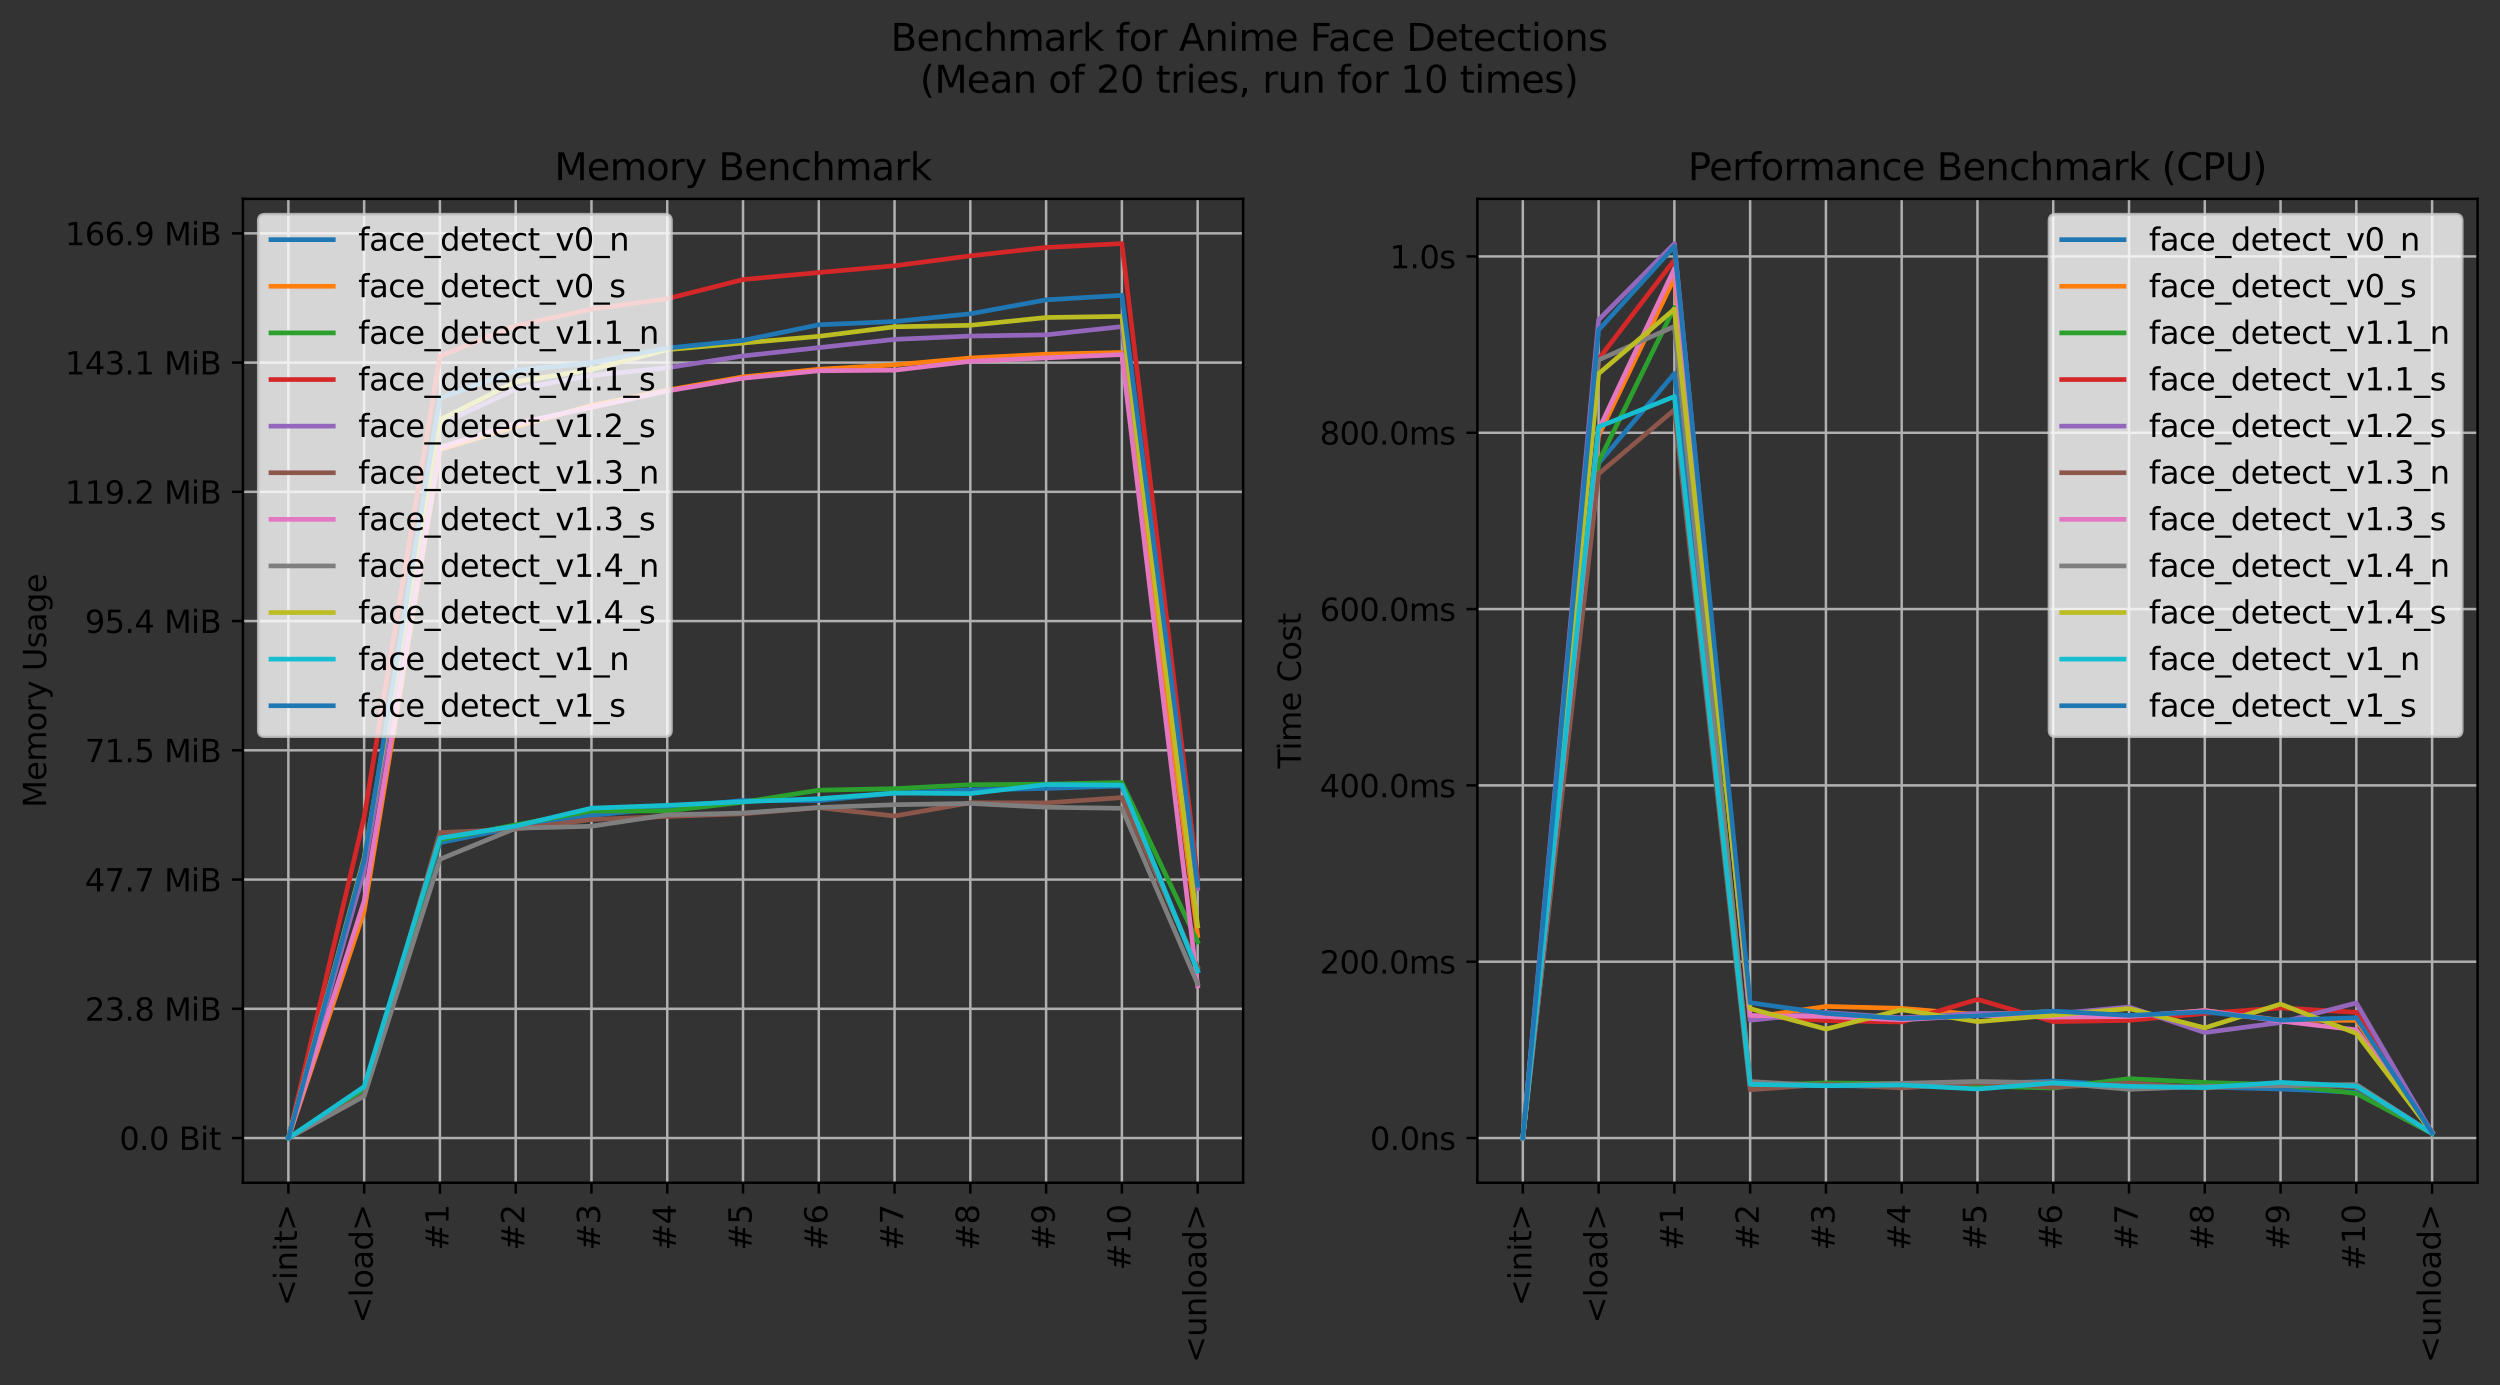 <?xml version="1.0" encoding="utf-8" standalone="no"?>
<!DOCTYPE svg PUBLIC "-//W3C//DTD SVG 1.1//EN"
  "http://www.w3.org/Graphics/SVG/1.1/DTD/svg11.dtd">
<svg xmlns:xlink="http://www.w3.org/1999/xlink" width="802.252pt" height="444.558pt" viewBox="0 0 802.252 444.558" xmlns="http://www.w3.org/2000/svg" version="1.1">
 <rect x="0" y="0" width="802.252" height="444.558" fill="#333333" stroke="none"/>
 <defs>
  <style type="text/css">*{stroke-linejoin: round; stroke-linecap: butt}</style>
 </defs>
 <g id="figure_1">
  <g id="patch_1">
   <path d="M 0 444.558 
L 802.252 444.558 
L 802.252 0 
L 0 0 
L 0 444.558 
z
" style="fill: none"/>
  </g>
  <g id="axes_1">
   <g id="patch_2">
    <path d="M 77.952 379.55 
L 398.917 379.55 
L 398.917 63.816 
L 77.952 63.816 
L 77.952 379.55 
z
" style="fill: none"/>
   </g>
   <g id="matplotlib.axis_1">
    <g id="xtick_1">
     <g id="line2d_1">
      <path d="M 92.541 379.55 
L 92.541 63.816 
" clip-path="url(#p811ccd5cf2)" style="fill: none; stroke: #b0b0b0; stroke-width: 0.8; stroke-linecap: square"/>
     </g>
     <g id="line2d_2">
      <defs>
       <path id="md8e351257b" d="M 0 0 
L 0 3.5 
" style="stroke: #000000; stroke-width: 0.8"/>
      </defs>
      <g>
       <use xlink:href="#md8e351257b" x="92.541" y="379.55" style="stroke: #000000; stroke-width: 0.8"/>
      </g>
     </g>
     <g id="text_1">
      <!-- &lt;init&gt; -->
      <g transform="translate(95.3 419.123) rotate(-90) scale(0.1 -0.1)">
       <defs>
        <path id="DejaVuSans-3c" d="M 4684 3150 
L 1459 2003 
L 4684 863 
L 4684 294 
L 678 1747 
L 678 2266 
L 4684 3719 
L 4684 3150 
z
" transform="scale(0.016)"/>
        <path id="DejaVuSans-69" d="M 603 3500 
L 1178 3500 
L 1178 0 
L 603 0 
L 603 3500 
z
M 603 4863 
L 1178 4863 
L 1178 4134 
L 603 4134 
L 603 4863 
z
" transform="scale(0.016)"/>
        <path id="DejaVuSans-6e" d="M 3513 2113 
L 3513 0 
L 2938 0 
L 2938 2094 
Q 2938 2591 2744 2837 
Q 2550 3084 2163 3084 
Q 1697 3084 1428 2787 
Q 1159 2491 1159 1978 
L 1159 0 
L 581 0 
L 581 3500 
L 1159 3500 
L 1159 2956 
Q 1366 3272 1645 3428 
Q 1925 3584 2291 3584 
Q 2894 3584 3203 3211 
Q 3513 2838 3513 2113 
z
" transform="scale(0.016)"/>
        <path id="DejaVuSans-74" d="M 1172 4494 
L 1172 3500 
L 2356 3500 
L 2356 3053 
L 1172 3053 
L 1172 1153 
Q 1172 725 1289 603 
Q 1406 481 1766 481 
L 2356 481 
L 2356 0 
L 1766 0 
Q 1100 0 847 248 
Q 594 497 594 1153 
L 594 3053 
L 172 3053 
L 172 3500 
L 594 3500 
L 594 4494 
L 1172 4494 
z
" transform="scale(0.016)"/>
        <path id="DejaVuSans-3e" d="M 678 3150 
L 678 3719 
L 4684 2266 
L 4684 1747 
L 678 294 
L 678 863 
L 3897 2003 
L 678 3150 
z
" transform="scale(0.016)"/>
       </defs>
       <use xlink:href="#DejaVuSans-3c"/>
       <use xlink:href="#DejaVuSans-69" x="83.789"/>
       <use xlink:href="#DejaVuSans-6e" x="111.572"/>
       <use xlink:href="#DejaVuSans-69" x="174.951"/>
       <use xlink:href="#DejaVuSans-74" x="202.734"/>
       <use xlink:href="#DejaVuSans-3e" x="241.943"/>
      </g>
     </g>
    </g>
    <g id="xtick_2">
     <g id="line2d_3">
      <path d="M 116.856 379.55 
L 116.856 63.816 
" clip-path="url(#p811ccd5cf2)" style="fill: none; stroke: #b0b0b0; stroke-width: 0.8; stroke-linecap: square"/>
     </g>
     <g id="line2d_4">
      <g>
       <use xlink:href="#md8e351257b" x="116.856" y="379.55" style="stroke: #000000; stroke-width: 0.8"/>
      </g>
     </g>
     <g id="text_2">
      <!-- &lt;load&gt; -->
      <g transform="translate(119.616 424.683) rotate(-90) scale(0.1 -0.1)">
       <defs>
        <path id="DejaVuSans-6c" d="M 603 4863 
L 1178 4863 
L 1178 0 
L 603 0 
L 603 4863 
z
" transform="scale(0.016)"/>
        <path id="DejaVuSans-6f" d="M 1959 3097 
Q 1497 3097 1228 2736 
Q 959 2375 959 1747 
Q 959 1119 1226 758 
Q 1494 397 1959 397 
Q 2419 397 2687 759 
Q 2956 1122 2956 1747 
Q 2956 2369 2687 2733 
Q 2419 3097 1959 3097 
z
M 1959 3584 
Q 2709 3584 3137 3096 
Q 3566 2609 3566 1747 
Q 3566 888 3137 398 
Q 2709 -91 1959 -91 
Q 1206 -91 779 398 
Q 353 888 353 1747 
Q 353 2609 779 3096 
Q 1206 3584 1959 3584 
z
" transform="scale(0.016)"/>
        <path id="DejaVuSans-61" d="M 2194 1759 
Q 1497 1759 1228 1600 
Q 959 1441 959 1056 
Q 959 750 1161 570 
Q 1363 391 1709 391 
Q 2188 391 2477 730 
Q 2766 1069 2766 1631 
L 2766 1759 
L 2194 1759 
z
M 3341 1997 
L 3341 0 
L 2766 0 
L 2766 531 
Q 2569 213 2275 61 
Q 1981 -91 1556 -91 
Q 1019 -91 701 211 
Q 384 513 384 1019 
Q 384 1609 779 1909 
Q 1175 2209 1959 2209 
L 2766 2209 
L 2766 2266 
Q 2766 2663 2505 2880 
Q 2244 3097 1772 3097 
Q 1472 3097 1187 3025 
Q 903 2953 641 2809 
L 641 3341 
Q 956 3463 1253 3523 
Q 1550 3584 1831 3584 
Q 2591 3584 2966 3190 
Q 3341 2797 3341 1997 
z
" transform="scale(0.016)"/>
        <path id="DejaVuSans-64" d="M 2906 2969 
L 2906 4863 
L 3481 4863 
L 3481 0 
L 2906 0 
L 2906 525 
Q 2725 213 2448 61 
Q 2172 -91 1784 -91 
Q 1150 -91 751 415 
Q 353 922 353 1747 
Q 353 2572 751 3078 
Q 1150 3584 1784 3584 
Q 2172 3584 2448 3432 
Q 2725 3281 2906 2969 
z
M 947 1747 
Q 947 1113 1208 752 
Q 1469 391 1925 391 
Q 2381 391 2643 752 
Q 2906 1113 2906 1747 
Q 2906 2381 2643 2742 
Q 2381 3103 1925 3103 
Q 1469 3103 1208 2742 
Q 947 2381 947 1747 
z
" transform="scale(0.016)"/>
       </defs>
       <use xlink:href="#DejaVuSans-3c"/>
       <use xlink:href="#DejaVuSans-6c" x="83.789"/>
       <use xlink:href="#DejaVuSans-6f" x="111.572"/>
       <use xlink:href="#DejaVuSans-61" x="172.754"/>
       <use xlink:href="#DejaVuSans-64" x="234.033"/>
       <use xlink:href="#DejaVuSans-3e" x="297.51"/>
      </g>
     </g>
    </g>
    <g id="xtick_3">
     <g id="line2d_5">
      <path d="M 141.172 379.55 
L 141.172 63.816 
" clip-path="url(#p811ccd5cf2)" style="fill: none; stroke: #b0b0b0; stroke-width: 0.8; stroke-linecap: square"/>
     </g>
     <g id="line2d_6">
      <g>
       <use xlink:href="#md8e351257b" x="141.172" y="379.55" style="stroke: #000000; stroke-width: 0.8"/>
      </g>
     </g>
     <g id="text_3">
      <!-- #1 -->
      <g transform="translate(143.931 401.292) rotate(-90) scale(0.1 -0.1)">
       <defs>
        <path id="DejaVuSans-23" d="M 3272 2816 
L 2363 2816 
L 2100 1772 
L 3016 1772 
L 3272 2816 
z
M 2803 4594 
L 2478 3297 
L 3391 3297 
L 3719 4594 
L 4219 4594 
L 3897 3297 
L 4872 3297 
L 4872 2816 
L 3775 2816 
L 3519 1772 
L 4513 1772 
L 4513 1294 
L 3397 1294 
L 3072 0 
L 2572 0 
L 2894 1294 
L 1978 1294 
L 1656 0 
L 1153 0 
L 1478 1294 
L 494 1294 
L 494 1772 
L 1594 1772 
L 1856 2816 
L 850 2816 
L 850 3297 
L 1978 3297 
L 2297 4594 
L 2803 4594 
z
" transform="scale(0.016)"/>
        <path id="DejaVuSans-31" d="M 794 531 
L 1825 531 
L 1825 4091 
L 703 3866 
L 703 4441 
L 1819 4666 
L 2450 4666 
L 2450 531 
L 3481 531 
L 3481 0 
L 794 0 
L 794 531 
z
" transform="scale(0.016)"/>
       </defs>
       <use xlink:href="#DejaVuSans-23"/>
       <use xlink:href="#DejaVuSans-31" x="83.789"/>
      </g>
     </g>
    </g>
    <g id="xtick_4">
     <g id="line2d_7">
      <path d="M 165.487 379.55 
L 165.487 63.816 
" clip-path="url(#p811ccd5cf2)" style="fill: none; stroke: #b0b0b0; stroke-width: 0.8; stroke-linecap: square"/>
     </g>
     <g id="line2d_8">
      <g>
       <use xlink:href="#md8e351257b" x="165.487" y="379.55" style="stroke: #000000; stroke-width: 0.8"/>
      </g>
     </g>
     <g id="text_4">
      <!-- #2 -->
      <g transform="translate(168.247 401.292) rotate(-90) scale(0.1 -0.1)">
       <defs>
        <path id="DejaVuSans-32" d="M 1228 531 
L 3431 531 
L 3431 0 
L 469 0 
L 469 531 
Q 828 903 1448 1529 
Q 2069 2156 2228 2338 
Q 2531 2678 2651 2914 
Q 2772 3150 2772 3378 
Q 2772 3750 2511 3984 
Q 2250 4219 1831 4219 
Q 1534 4219 1204 4116 
Q 875 4013 500 3803 
L 500 4441 
Q 881 4594 1212 4672 
Q 1544 4750 1819 4750 
Q 2544 4750 2975 4387 
Q 3406 4025 3406 3419 
Q 3406 3131 3298 2873 
Q 3191 2616 2906 2266 
Q 2828 2175 2409 1742 
Q 1991 1309 1228 531 
z
" transform="scale(0.016)"/>
       </defs>
       <use xlink:href="#DejaVuSans-23"/>
       <use xlink:href="#DejaVuSans-32" x="83.789"/>
      </g>
     </g>
    </g>
    <g id="xtick_5">
     <g id="line2d_9">
      <path d="M 189.803 379.55 
L 189.803 63.816 
" clip-path="url(#p811ccd5cf2)" style="fill: none; stroke: #b0b0b0; stroke-width: 0.8; stroke-linecap: square"/>
     </g>
     <g id="line2d_10">
      <g>
       <use xlink:href="#md8e351257b" x="189.803" y="379.55" style="stroke: #000000; stroke-width: 0.8"/>
      </g>
     </g>
     <g id="text_5">
      <!-- #3 -->
      <g transform="translate(192.562 401.292) rotate(-90) scale(0.1 -0.1)">
       <defs>
        <path id="DejaVuSans-33" d="M 2597 2516 
Q 3050 2419 3304 2112 
Q 3559 1806 3559 1356 
Q 3559 666 3084 287 
Q 2609 -91 1734 -91 
Q 1441 -91 1130 -33 
Q 819 25 488 141 
L 488 750 
Q 750 597 1062 519 
Q 1375 441 1716 441 
Q 2309 441 2620 675 
Q 2931 909 2931 1356 
Q 2931 1769 2642 2001 
Q 2353 2234 1838 2234 
L 1294 2234 
L 1294 2753 
L 1863 2753 
Q 2328 2753 2575 2939 
Q 2822 3125 2822 3475 
Q 2822 3834 2567 4026 
Q 2313 4219 1838 4219 
Q 1578 4219 1281 4162 
Q 984 4106 628 3988 
L 628 4550 
Q 988 4650 1302 4700 
Q 1616 4750 1894 4750 
Q 2613 4750 3031 4423 
Q 3450 4097 3450 3541 
Q 3450 3153 3228 2886 
Q 3006 2619 2597 2516 
z
" transform="scale(0.016)"/>
       </defs>
       <use xlink:href="#DejaVuSans-23"/>
       <use xlink:href="#DejaVuSans-33" x="83.789"/>
      </g>
     </g>
    </g>
    <g id="xtick_6">
     <g id="line2d_11">
      <path d="M 214.119 379.55 
L 214.119 63.816 
" clip-path="url(#p811ccd5cf2)" style="fill: none; stroke: #b0b0b0; stroke-width: 0.8; stroke-linecap: square"/>
     </g>
     <g id="line2d_12">
      <g>
       <use xlink:href="#md8e351257b" x="214.119" y="379.55" style="stroke: #000000; stroke-width: 0.8"/>
      </g>
     </g>
     <g id="text_6">
      <!-- #4 -->
      <g transform="translate(216.878 401.292) rotate(-90) scale(0.1 -0.1)">
       <defs>
        <path id="DejaVuSans-34" d="M 2419 4116 
L 825 1625 
L 2419 1625 
L 2419 4116 
z
M 2253 4666 
L 3047 4666 
L 3047 1625 
L 3713 1625 
L 3713 1100 
L 3047 1100 
L 3047 0 
L 2419 0 
L 2419 1100 
L 313 1100 
L 313 1709 
L 2253 4666 
z
" transform="scale(0.016)"/>
       </defs>
       <use xlink:href="#DejaVuSans-23"/>
       <use xlink:href="#DejaVuSans-34" x="83.789"/>
      </g>
     </g>
    </g>
    <g id="xtick_7">
     <g id="line2d_13">
      <path d="M 238.434 379.55 
L 238.434 63.816 
" clip-path="url(#p811ccd5cf2)" style="fill: none; stroke: #b0b0b0; stroke-width: 0.8; stroke-linecap: square"/>
     </g>
     <g id="line2d_14">
      <g>
       <use xlink:href="#md8e351257b" x="238.434" y="379.55" style="stroke: #000000; stroke-width: 0.8"/>
      </g>
     </g>
     <g id="text_7">
      <!-- #5 -->
      <g transform="translate(241.193 401.292) rotate(-90) scale(0.1 -0.1)">
       <defs>
        <path id="DejaVuSans-35" d="M 691 4666 
L 3169 4666 
L 3169 4134 
L 1269 4134 
L 1269 2991 
Q 1406 3038 1543 3061 
Q 1681 3084 1819 3084 
Q 2600 3084 3056 2656 
Q 3513 2228 3513 1497 
Q 3513 744 3044 326 
Q 2575 -91 1722 -91 
Q 1428 -91 1123 -41 
Q 819 9 494 109 
L 494 744 
Q 775 591 1075 516 
Q 1375 441 1709 441 
Q 2250 441 2565 725 
Q 2881 1009 2881 1497 
Q 2881 1984 2565 2268 
Q 2250 2553 1709 2553 
Q 1456 2553 1204 2497 
Q 953 2441 691 2322 
L 691 4666 
z
" transform="scale(0.016)"/>
       </defs>
       <use xlink:href="#DejaVuSans-23"/>
       <use xlink:href="#DejaVuSans-35" x="83.789"/>
      </g>
     </g>
    </g>
    <g id="xtick_8">
     <g id="line2d_15">
      <path d="M 262.75 379.55 
L 262.75 63.816 
" clip-path="url(#p811ccd5cf2)" style="fill: none; stroke: #b0b0b0; stroke-width: 0.8; stroke-linecap: square"/>
     </g>
     <g id="line2d_16">
      <g>
       <use xlink:href="#md8e351257b" x="262.75" y="379.55" style="stroke: #000000; stroke-width: 0.8"/>
      </g>
     </g>
     <g id="text_8">
      <!-- #6 -->
      <g transform="translate(265.509 401.292) rotate(-90) scale(0.1 -0.1)">
       <defs>
        <path id="DejaVuSans-36" d="M 2113 2584 
Q 1688 2584 1439 2293 
Q 1191 2003 1191 1497 
Q 1191 994 1439 701 
Q 1688 409 2113 409 
Q 2538 409 2786 701 
Q 3034 994 3034 1497 
Q 3034 2003 2786 2293 
Q 2538 2584 2113 2584 
z
M 3366 4563 
L 3366 3988 
Q 3128 4100 2886 4159 
Q 2644 4219 2406 4219 
Q 1781 4219 1451 3797 
Q 1122 3375 1075 2522 
Q 1259 2794 1537 2939 
Q 1816 3084 2150 3084 
Q 2853 3084 3261 2657 
Q 3669 2231 3669 1497 
Q 3669 778 3244 343 
Q 2819 -91 2113 -91 
Q 1303 -91 875 529 
Q 447 1150 447 2328 
Q 447 3434 972 4092 
Q 1497 4750 2381 4750 
Q 2619 4750 2861 4703 
Q 3103 4656 3366 4563 
z
" transform="scale(0.016)"/>
       </defs>
       <use xlink:href="#DejaVuSans-23"/>
       <use xlink:href="#DejaVuSans-36" x="83.789"/>
      </g>
     </g>
    </g>
    <g id="xtick_9">
     <g id="line2d_17">
      <path d="M 287.065 379.55 
L 287.065 63.816 
" clip-path="url(#p811ccd5cf2)" style="fill: none; stroke: #b0b0b0; stroke-width: 0.8; stroke-linecap: square"/>
     </g>
     <g id="line2d_18">
      <g>
       <use xlink:href="#md8e351257b" x="287.065" y="379.55" style="stroke: #000000; stroke-width: 0.8"/>
      </g>
     </g>
     <g id="text_9">
      <!-- #7 -->
      <g transform="translate(289.824 401.292) rotate(-90) scale(0.1 -0.1)">
       <defs>
        <path id="DejaVuSans-37" d="M 525 4666 
L 3525 4666 
L 3525 4397 
L 1831 0 
L 1172 0 
L 2766 4134 
L 525 4134 
L 525 4666 
z
" transform="scale(0.016)"/>
       </defs>
       <use xlink:href="#DejaVuSans-23"/>
       <use xlink:href="#DejaVuSans-37" x="83.789"/>
      </g>
     </g>
    </g>
    <g id="xtick_10">
     <g id="line2d_19">
      <path d="M 311.381 379.55 
L 311.381 63.816 
" clip-path="url(#p811ccd5cf2)" style="fill: none; stroke: #b0b0b0; stroke-width: 0.8; stroke-linecap: square"/>
     </g>
     <g id="line2d_20">
      <g>
       <use xlink:href="#md8e351257b" x="311.381" y="379.55" style="stroke: #000000; stroke-width: 0.8"/>
      </g>
     </g>
     <g id="text_10">
      <!-- #8 -->
      <g transform="translate(314.14 401.292) rotate(-90) scale(0.1 -0.1)">
       <defs>
        <path id="DejaVuSans-38" d="M 2034 2216 
Q 1584 2216 1326 1975 
Q 1069 1734 1069 1313 
Q 1069 891 1326 650 
Q 1584 409 2034 409 
Q 2484 409 2743 651 
Q 3003 894 3003 1313 
Q 3003 1734 2745 1975 
Q 2488 2216 2034 2216 
z
M 1403 2484 
Q 997 2584 770 2862 
Q 544 3141 544 3541 
Q 544 4100 942 4425 
Q 1341 4750 2034 4750 
Q 2731 4750 3128 4425 
Q 3525 4100 3525 3541 
Q 3525 3141 3298 2862 
Q 3072 2584 2669 2484 
Q 3125 2378 3379 2068 
Q 3634 1759 3634 1313 
Q 3634 634 3220 271 
Q 2806 -91 2034 -91 
Q 1263 -91 848 271 
Q 434 634 434 1313 
Q 434 1759 690 2068 
Q 947 2378 1403 2484 
z
M 1172 3481 
Q 1172 3119 1398 2916 
Q 1625 2713 2034 2713 
Q 2441 2713 2670 2916 
Q 2900 3119 2900 3481 
Q 2900 3844 2670 4047 
Q 2441 4250 2034 4250 
Q 1625 4250 1398 4047 
Q 1172 3844 1172 3481 
z
" transform="scale(0.016)"/>
       </defs>
       <use xlink:href="#DejaVuSans-23"/>
       <use xlink:href="#DejaVuSans-38" x="83.789"/>
      </g>
     </g>
    </g>
    <g id="xtick_11">
     <g id="line2d_21">
      <path d="M 335.696 379.55 
L 335.696 63.816 
" clip-path="url(#p811ccd5cf2)" style="fill: none; stroke: #b0b0b0; stroke-width: 0.8; stroke-linecap: square"/>
     </g>
     <g id="line2d_22">
      <g>
       <use xlink:href="#md8e351257b" x="335.696" y="379.55" style="stroke: #000000; stroke-width: 0.8"/>
      </g>
     </g>
     <g id="text_11">
      <!-- #9 -->
      <g transform="translate(338.456 401.292) rotate(-90) scale(0.1 -0.1)">
       <defs>
        <path id="DejaVuSans-39" d="M 703 97 
L 703 672 
Q 941 559 1184 500 
Q 1428 441 1663 441 
Q 2288 441 2617 861 
Q 2947 1281 2994 2138 
Q 2813 1869 2534 1725 
Q 2256 1581 1919 1581 
Q 1219 1581 811 2004 
Q 403 2428 403 3163 
Q 403 3881 828 4315 
Q 1253 4750 1959 4750 
Q 2769 4750 3195 4129 
Q 3622 3509 3622 2328 
Q 3622 1225 3098 567 
Q 2575 -91 1691 -91 
Q 1453 -91 1209 -44 
Q 966 3 703 97 
z
M 1959 2075 
Q 2384 2075 2632 2365 
Q 2881 2656 2881 3163 
Q 2881 3666 2632 3958 
Q 2384 4250 1959 4250 
Q 1534 4250 1286 3958 
Q 1038 3666 1038 3163 
Q 1038 2656 1286 2365 
Q 1534 2075 1959 2075 
z
" transform="scale(0.016)"/>
       </defs>
       <use xlink:href="#DejaVuSans-23"/>
       <use xlink:href="#DejaVuSans-39" x="83.789"/>
      </g>
     </g>
    </g>
    <g id="xtick_12">
     <g id="line2d_23">
      <path d="M 360.012 379.55 
L 360.012 63.816 
" clip-path="url(#p811ccd5cf2)" style="fill: none; stroke: #b0b0b0; stroke-width: 0.8; stroke-linecap: square"/>
     </g>
     <g id="line2d_24">
      <g>
       <use xlink:href="#md8e351257b" x="360.012" y="379.55" style="stroke: #000000; stroke-width: 0.8"/>
      </g>
     </g>
     <g id="text_12">
      <!-- #10 -->
      <g transform="translate(362.771 407.655) rotate(-90) scale(0.1 -0.1)">
       <defs>
        <path id="DejaVuSans-30" d="M 2034 4250 
Q 1547 4250 1301 3770 
Q 1056 3291 1056 2328 
Q 1056 1369 1301 889 
Q 1547 409 2034 409 
Q 2525 409 2770 889 
Q 3016 1369 3016 2328 
Q 3016 3291 2770 3770 
Q 2525 4250 2034 4250 
z
M 2034 4750 
Q 2819 4750 3233 4129 
Q 3647 3509 3647 2328 
Q 3647 1150 3233 529 
Q 2819 -91 2034 -91 
Q 1250 -91 836 529 
Q 422 1150 422 2328 
Q 422 3509 836 4129 
Q 1250 4750 2034 4750 
z
" transform="scale(0.016)"/>
       </defs>
       <use xlink:href="#DejaVuSans-23"/>
       <use xlink:href="#DejaVuSans-31" x="83.789"/>
       <use xlink:href="#DejaVuSans-30" x="147.412"/>
      </g>
     </g>
    </g>
    <g id="xtick_13">
     <g id="line2d_25">
      <path d="M 384.327 379.55 
L 384.327 63.816 
" clip-path="url(#p811ccd5cf2)" style="fill: none; stroke: #b0b0b0; stroke-width: 0.8; stroke-linecap: square"/>
     </g>
     <g id="line2d_26">
      <g>
       <use xlink:href="#md8e351257b" x="384.327" y="379.55" style="stroke: #000000; stroke-width: 0.8"/>
      </g>
     </g>
     <g id="text_13">
      <!-- &lt;unload&gt; -->
      <g transform="translate(387.087 437.358) rotate(-90) scale(0.1 -0.1)">
       <defs>
        <path id="DejaVuSans-75" d="M 544 1381 
L 544 3500 
L 1119 3500 
L 1119 1403 
Q 1119 906 1312 657 
Q 1506 409 1894 409 
Q 2359 409 2629 706 
Q 2900 1003 2900 1516 
L 2900 3500 
L 3475 3500 
L 3475 0 
L 2900 0 
L 2900 538 
Q 2691 219 2414 64 
Q 2138 -91 1772 -91 
Q 1169 -91 856 284 
Q 544 659 544 1381 
z
M 1991 3584 
L 1991 3584 
z
" transform="scale(0.016)"/>
       </defs>
       <use xlink:href="#DejaVuSans-3c"/>
       <use xlink:href="#DejaVuSans-75" x="83.789"/>
       <use xlink:href="#DejaVuSans-6e" x="147.168"/>
       <use xlink:href="#DejaVuSans-6c" x="210.547"/>
       <use xlink:href="#DejaVuSans-6f" x="238.33"/>
       <use xlink:href="#DejaVuSans-61" x="299.512"/>
       <use xlink:href="#DejaVuSans-64" x="360.791"/>
       <use xlink:href="#DejaVuSans-3e" x="424.268"/>
      </g>
     </g>
    </g>
   </g>
   <g id="matplotlib.axis_2">
    <g id="ytick_1">
     <g id="line2d_27">
      <path d="M 77.952 365.198 
L 398.917 365.198 
" clip-path="url(#p811ccd5cf2)" style="fill: none; stroke: #b0b0b0; stroke-width: 0.8; stroke-linecap: square"/>
     </g>
     <g id="line2d_28">
      <defs>
       <path id="m289a8d011e" d="M 0 0 
L -3.5 0 
" style="stroke: #000000; stroke-width: 0.8"/>
      </defs>
      <g>
       <use xlink:href="#m289a8d011e" x="77.952" y="365.198" style="stroke: #000000; stroke-width: 0.8"/>
      </g>
     </g>
     <g id="text_14">
      <!-- 0.0 Bit -->
      <g transform="translate(38.311 368.998) scale(0.1 -0.1)">
       <defs>
        <path id="DejaVuSans-2e" d="M 684 794 
L 1344 794 
L 1344 0 
L 684 0 
L 684 794 
z
" transform="scale(0.016)"/>
        <path id="DejaVuSans-20" transform="scale(0.016)"/>
        <path id="DejaVuSans-42" d="M 1259 2228 
L 1259 519 
L 2272 519 
Q 2781 519 3026 730 
Q 3272 941 3272 1375 
Q 3272 1813 3026 2020 
Q 2781 2228 2272 2228 
L 1259 2228 
z
M 1259 4147 
L 1259 2741 
L 2194 2741 
Q 2656 2741 2882 2914 
Q 3109 3088 3109 3444 
Q 3109 3797 2882 3972 
Q 2656 4147 2194 4147 
L 1259 4147 
z
M 628 4666 
L 2241 4666 
Q 2963 4666 3353 4366 
Q 3744 4066 3744 3513 
Q 3744 3084 3544 2831 
Q 3344 2578 2956 2516 
Q 3422 2416 3680 2098 
Q 3938 1781 3938 1306 
Q 3938 681 3513 340 
Q 3088 0 2303 0 
L 628 0 
L 628 4666 
z
" transform="scale(0.016)"/>
       </defs>
       <use xlink:href="#DejaVuSans-30"/>
       <use xlink:href="#DejaVuSans-2e" x="63.623"/>
       <use xlink:href="#DejaVuSans-30" x="95.41"/>
       <use xlink:href="#DejaVuSans-20" x="159.033"/>
       <use xlink:href="#DejaVuSans-42" x="190.82"/>
       <use xlink:href="#DejaVuSans-69" x="259.424"/>
       <use xlink:href="#DejaVuSans-74" x="287.207"/>
      </g>
     </g>
    </g>
    <g id="ytick_2">
     <g id="line2d_29">
      <path d="M 77.952 323.725 
L 398.917 323.725 
" clip-path="url(#p811ccd5cf2)" style="fill: none; stroke: #b0b0b0; stroke-width: 0.8; stroke-linecap: square"/>
     </g>
     <g id="line2d_30">
      <g>
       <use xlink:href="#m289a8d011e" x="77.952" y="323.725" style="stroke: #000000; stroke-width: 0.8"/>
      </g>
     </g>
     <g id="text_15">
      <!-- 23.8 MiB -->
      <g transform="translate(27.241 327.524) scale(0.1 -0.1)">
       <defs>
        <path id="DejaVuSans-4d" d="M 628 4666 
L 1569 4666 
L 2759 1491 
L 3956 4666 
L 4897 4666 
L 4897 0 
L 4281 0 
L 4281 4097 
L 3078 897 
L 2444 897 
L 1241 4097 
L 1241 0 
L 628 0 
L 628 4666 
z
" transform="scale(0.016)"/>
       </defs>
       <use xlink:href="#DejaVuSans-32"/>
       <use xlink:href="#DejaVuSans-33" x="63.623"/>
       <use xlink:href="#DejaVuSans-2e" x="127.246"/>
       <use xlink:href="#DejaVuSans-38" x="159.033"/>
       <use xlink:href="#DejaVuSans-20" x="222.656"/>
       <use xlink:href="#DejaVuSans-4d" x="254.443"/>
       <use xlink:href="#DejaVuSans-69" x="340.723"/>
       <use xlink:href="#DejaVuSans-42" x="368.506"/>
      </g>
     </g>
    </g>
    <g id="ytick_3">
     <g id="line2d_31">
      <path d="M 77.952 282.251 
L 398.917 282.251 
" clip-path="url(#p811ccd5cf2)" style="fill: none; stroke: #b0b0b0; stroke-width: 0.8; stroke-linecap: square"/>
     </g>
     <g id="line2d_32">
      <g>
       <use xlink:href="#m289a8d011e" x="77.952" y="282.251" style="stroke: #000000; stroke-width: 0.8"/>
      </g>
     </g>
     <g id="text_16">
      <!-- 47.7 MiB -->
      <g transform="translate(27.241 286.05) scale(0.1 -0.1)">
       <use xlink:href="#DejaVuSans-34"/>
       <use xlink:href="#DejaVuSans-37" x="63.623"/>
       <use xlink:href="#DejaVuSans-2e" x="127.246"/>
       <use xlink:href="#DejaVuSans-37" x="159.033"/>
       <use xlink:href="#DejaVuSans-20" x="222.656"/>
       <use xlink:href="#DejaVuSans-4d" x="254.443"/>
       <use xlink:href="#DejaVuSans-69" x="340.723"/>
       <use xlink:href="#DejaVuSans-42" x="368.506"/>
      </g>
     </g>
    </g>
    <g id="ytick_4">
     <g id="line2d_33">
      <path d="M 77.952 240.778 
L 398.917 240.778 
" clip-path="url(#p811ccd5cf2)" style="fill: none; stroke: #b0b0b0; stroke-width: 0.8; stroke-linecap: square"/>
     </g>
     <g id="line2d_34">
      <g>
       <use xlink:href="#m289a8d011e" x="77.952" y="240.778" style="stroke: #000000; stroke-width: 0.8"/>
      </g>
     </g>
     <g id="text_17">
      <!-- 71.5 MiB -->
      <g transform="translate(27.241 244.577) scale(0.1 -0.1)">
       <use xlink:href="#DejaVuSans-37"/>
       <use xlink:href="#DejaVuSans-31" x="63.623"/>
       <use xlink:href="#DejaVuSans-2e" x="127.246"/>
       <use xlink:href="#DejaVuSans-35" x="159.033"/>
       <use xlink:href="#DejaVuSans-20" x="222.656"/>
       <use xlink:href="#DejaVuSans-4d" x="254.443"/>
       <use xlink:href="#DejaVuSans-69" x="340.723"/>
       <use xlink:href="#DejaVuSans-42" x="368.506"/>
      </g>
     </g>
    </g>
    <g id="ytick_5">
     <g id="line2d_35">
      <path d="M 77.952 199.304 
L 398.917 199.304 
" clip-path="url(#p811ccd5cf2)" style="fill: none; stroke: #b0b0b0; stroke-width: 0.8; stroke-linecap: square"/>
     </g>
     <g id="line2d_36">
      <g>
       <use xlink:href="#m289a8d011e" x="77.952" y="199.304" style="stroke: #000000; stroke-width: 0.8"/>
      </g>
     </g>
     <g id="text_18">
      <!-- 95.4 MiB -->
      <g transform="translate(27.241 203.103) scale(0.1 -0.1)">
       <use xlink:href="#DejaVuSans-39"/>
       <use xlink:href="#DejaVuSans-35" x="63.623"/>
       <use xlink:href="#DejaVuSans-2e" x="127.246"/>
       <use xlink:href="#DejaVuSans-34" x="159.033"/>
       <use xlink:href="#DejaVuSans-20" x="222.656"/>
       <use xlink:href="#DejaVuSans-4d" x="254.443"/>
       <use xlink:href="#DejaVuSans-69" x="340.723"/>
       <use xlink:href="#DejaVuSans-42" x="368.506"/>
      </g>
     </g>
    </g>
    <g id="ytick_6">
     <g id="line2d_37">
      <path d="M 77.952 157.83 
L 398.917 157.83 
" clip-path="url(#p811ccd5cf2)" style="fill: none; stroke: #b0b0b0; stroke-width: 0.8; stroke-linecap: square"/>
     </g>
     <g id="line2d_38">
      <g>
       <use xlink:href="#m289a8d011e" x="77.952" y="157.83" style="stroke: #000000; stroke-width: 0.8"/>
      </g>
     </g>
     <g id="text_19">
      <!-- 119.2 MiB -->
      <g transform="translate(20.878 161.63) scale(0.1 -0.1)">
       <use xlink:href="#DejaVuSans-31"/>
       <use xlink:href="#DejaVuSans-31" x="63.623"/>
       <use xlink:href="#DejaVuSans-39" x="127.246"/>
       <use xlink:href="#DejaVuSans-2e" x="190.869"/>
       <use xlink:href="#DejaVuSans-32" x="222.656"/>
       <use xlink:href="#DejaVuSans-20" x="286.279"/>
       <use xlink:href="#DejaVuSans-4d" x="318.066"/>
       <use xlink:href="#DejaVuSans-69" x="404.346"/>
       <use xlink:href="#DejaVuSans-42" x="432.129"/>
      </g>
     </g>
    </g>
    <g id="ytick_7">
     <g id="line2d_39">
      <path d="M 77.952 116.357 
L 398.917 116.357 
" clip-path="url(#p811ccd5cf2)" style="fill: none; stroke: #b0b0b0; stroke-width: 0.8; stroke-linecap: square"/>
     </g>
     <g id="line2d_40">
      <g>
       <use xlink:href="#m289a8d011e" x="77.952" y="116.357" style="stroke: #000000; stroke-width: 0.8"/>
      </g>
     </g>
     <g id="text_20">
      <!-- 143.1 MiB -->
      <g transform="translate(20.878 120.156) scale(0.1 -0.1)">
       <use xlink:href="#DejaVuSans-31"/>
       <use xlink:href="#DejaVuSans-34" x="63.623"/>
       <use xlink:href="#DejaVuSans-33" x="127.246"/>
       <use xlink:href="#DejaVuSans-2e" x="190.869"/>
       <use xlink:href="#DejaVuSans-31" x="222.656"/>
       <use xlink:href="#DejaVuSans-20" x="286.279"/>
       <use xlink:href="#DejaVuSans-4d" x="318.066"/>
       <use xlink:href="#DejaVuSans-69" x="404.346"/>
       <use xlink:href="#DejaVuSans-42" x="432.129"/>
      </g>
     </g>
    </g>
    <g id="ytick_8">
     <g id="line2d_41">
      <path d="M 77.952 74.883 
L 398.917 74.883 
" clip-path="url(#p811ccd5cf2)" style="fill: none; stroke: #b0b0b0; stroke-width: 0.8; stroke-linecap: square"/>
     </g>
     <g id="line2d_42">
      <g>
       <use xlink:href="#m289a8d011e" x="77.952" y="74.883" style="stroke: #000000; stroke-width: 0.8"/>
      </g>
     </g>
     <g id="text_21">
      <!-- 166.9 MiB -->
      <g transform="translate(20.878 78.682) scale(0.1 -0.1)">
       <use xlink:href="#DejaVuSans-31"/>
       <use xlink:href="#DejaVuSans-36" x="63.623"/>
       <use xlink:href="#DejaVuSans-36" x="127.246"/>
       <use xlink:href="#DejaVuSans-2e" x="190.869"/>
       <use xlink:href="#DejaVuSans-39" x="222.656"/>
       <use xlink:href="#DejaVuSans-20" x="286.279"/>
       <use xlink:href="#DejaVuSans-4d" x="318.066"/>
       <use xlink:href="#DejaVuSans-69" x="404.346"/>
       <use xlink:href="#DejaVuSans-42" x="432.129"/>
      </g>
     </g>
    </g>
    <g id="text_22">
     <!-- Memory Usage -->
     <g transform="translate(14.798 259.186) rotate(-90) scale(0.1 -0.1)">
      <defs>
       <path id="DejaVuSans-65" d="M 3597 1894 
L 3597 1613 
L 953 1613 
Q 991 1019 1311 708 
Q 1631 397 2203 397 
Q 2534 397 2845 478 
Q 3156 559 3463 722 
L 3463 178 
Q 3153 47 2828 -22 
Q 2503 -91 2169 -91 
Q 1331 -91 842 396 
Q 353 884 353 1716 
Q 353 2575 817 3079 
Q 1281 3584 2069 3584 
Q 2775 3584 3186 3129 
Q 3597 2675 3597 1894 
z
M 3022 2063 
Q 3016 2534 2758 2815 
Q 2500 3097 2075 3097 
Q 1594 3097 1305 2825 
Q 1016 2553 972 2059 
L 3022 2063 
z
" transform="scale(0.016)"/>
       <path id="DejaVuSans-6d" d="M 3328 2828 
Q 3544 3216 3844 3400 
Q 4144 3584 4550 3584 
Q 5097 3584 5394 3201 
Q 5691 2819 5691 2113 
L 5691 0 
L 5113 0 
L 5113 2094 
Q 5113 2597 4934 2840 
Q 4756 3084 4391 3084 
Q 3944 3084 3684 2787 
Q 3425 2491 3425 1978 
L 3425 0 
L 2847 0 
L 2847 2094 
Q 2847 2600 2669 2842 
Q 2491 3084 2119 3084 
Q 1678 3084 1418 2786 
Q 1159 2488 1159 1978 
L 1159 0 
L 581 0 
L 581 3500 
L 1159 3500 
L 1159 2956 
Q 1356 3278 1631 3431 
Q 1906 3584 2284 3584 
Q 2666 3584 2933 3390 
Q 3200 3197 3328 2828 
z
" transform="scale(0.016)"/>
       <path id="DejaVuSans-72" d="M 2631 2963 
Q 2534 3019 2420 3045 
Q 2306 3072 2169 3072 
Q 1681 3072 1420 2755 
Q 1159 2438 1159 1844 
L 1159 0 
L 581 0 
L 581 3500 
L 1159 3500 
L 1159 2956 
Q 1341 3275 1631 3429 
Q 1922 3584 2338 3584 
Q 2397 3584 2469 3576 
Q 2541 3569 2628 3553 
L 2631 2963 
z
" transform="scale(0.016)"/>
       <path id="DejaVuSans-79" d="M 2059 -325 
Q 1816 -950 1584 -1140 
Q 1353 -1331 966 -1331 
L 506 -1331 
L 506 -850 
L 844 -850 
Q 1081 -850 1212 -737 
Q 1344 -625 1503 -206 
L 1606 56 
L 191 3500 
L 800 3500 
L 1894 763 
L 2988 3500 
L 3597 3500 
L 2059 -325 
z
" transform="scale(0.016)"/>
       <path id="DejaVuSans-55" d="M 556 4666 
L 1191 4666 
L 1191 1831 
Q 1191 1081 1462 751 
Q 1734 422 2344 422 
Q 2950 422 3222 751 
Q 3494 1081 3494 1831 
L 3494 4666 
L 4128 4666 
L 4128 1753 
Q 4128 841 3676 375 
Q 3225 -91 2344 -91 
Q 1459 -91 1007 375 
Q 556 841 556 1753 
L 556 4666 
z
" transform="scale(0.016)"/>
       <path id="DejaVuSans-73" d="M 2834 3397 
L 2834 2853 
Q 2591 2978 2328 3040 
Q 2066 3103 1784 3103 
Q 1356 3103 1142 2972 
Q 928 2841 928 2578 
Q 928 2378 1081 2264 
Q 1234 2150 1697 2047 
L 1894 2003 
Q 2506 1872 2764 1633 
Q 3022 1394 3022 966 
Q 3022 478 2636 193 
Q 2250 -91 1575 -91 
Q 1294 -91 989 -36 
Q 684 19 347 128 
L 347 722 
Q 666 556 975 473 
Q 1284 391 1588 391 
Q 1994 391 2212 530 
Q 2431 669 2431 922 
Q 2431 1156 2273 1281 
Q 2116 1406 1581 1522 
L 1381 1569 
Q 847 1681 609 1914 
Q 372 2147 372 2553 
Q 372 3047 722 3315 
Q 1072 3584 1716 3584 
Q 2034 3584 2315 3537 
Q 2597 3491 2834 3397 
z
" transform="scale(0.016)"/>
       <path id="DejaVuSans-67" d="M 2906 1791 
Q 2906 2416 2648 2759 
Q 2391 3103 1925 3103 
Q 1463 3103 1205 2759 
Q 947 2416 947 1791 
Q 947 1169 1205 825 
Q 1463 481 1925 481 
Q 2391 481 2648 825 
Q 2906 1169 2906 1791 
z
M 3481 434 
Q 3481 -459 3084 -895 
Q 2688 -1331 1869 -1331 
Q 1566 -1331 1297 -1286 
Q 1028 -1241 775 -1147 
L 775 -588 
Q 1028 -725 1275 -790 
Q 1522 -856 1778 -856 
Q 2344 -856 2625 -561 
Q 2906 -266 2906 331 
L 2906 616 
Q 2728 306 2450 153 
Q 2172 0 1784 0 
Q 1141 0 747 490 
Q 353 981 353 1791 
Q 353 2603 747 3093 
Q 1141 3584 1784 3584 
Q 2172 3584 2450 3431 
Q 2728 3278 2906 2969 
L 2906 3500 
L 3481 3500 
L 3481 434 
z
" transform="scale(0.016)"/>
      </defs>
      <use xlink:href="#DejaVuSans-4d"/>
      <use xlink:href="#DejaVuSans-65" x="86.279"/>
      <use xlink:href="#DejaVuSans-6d" x="147.803"/>
      <use xlink:href="#DejaVuSans-6f" x="245.215"/>
      <use xlink:href="#DejaVuSans-72" x="306.396"/>
      <use xlink:href="#DejaVuSans-79" x="347.51"/>
      <use xlink:href="#DejaVuSans-20" x="406.689"/>
      <use xlink:href="#DejaVuSans-55" x="438.477"/>
      <use xlink:href="#DejaVuSans-73" x="511.67"/>
      <use xlink:href="#DejaVuSans-61" x="563.77"/>
      <use xlink:href="#DejaVuSans-67" x="625.049"/>
      <use xlink:href="#DejaVuSans-65" x="688.525"/>
     </g>
    </g>
   </g>
   <g id="line2d_43">
    <path d="M 92.541 365.198 
L 116.856 349.916 
L 141.172 270.425 
L 165.487 265.458 
L 189.803 261.699 
L 214.119 259.17 
L 238.434 256.865 
L 262.75 256.889 
L 287.065 254.537 
L 311.381 253.481 
L 335.696 253.005 
L 360.012 252.215 
L 384.327 311.246 
" clip-path="url(#p811ccd5cf2)" style="fill: none; stroke: #1f77b4; stroke-width: 1.5; stroke-linecap: square"/>
   </g>
   <g id="line2d_44">
    <path d="M 92.541 365.198 
L 116.856 292.401 
L 141.172 144.238 
L 165.487 136.895 
L 189.803 130.129 
L 214.119 125.186 
L 238.434 120.935 
L 262.75 118.495 
L 287.065 117.08 
L 311.381 114.892 
L 335.696 113.666 
L 360.012 113.111 
L 384.327 300.213 
" clip-path="url(#p811ccd5cf2)" style="fill: none; stroke: #ff7f0e; stroke-width: 1.5; stroke-linecap: square"/>
   </g>
   <g id="line2d_45">
    <path d="M 92.541 365.198 
L 116.856 349.524 
L 141.172 269.469 
L 165.487 264.691 
L 189.803 260.242 
L 214.119 260.235 
L 238.434 257.423 
L 262.75 253.57 
L 287.065 253.077 
L 311.381 251.82 
L 335.696 251.635 
L 360.012 251.109 
L 384.327 302.226 
" clip-path="url(#p811ccd5cf2)" style="fill: none; stroke: #2ca02c; stroke-width: 1.5; stroke-linecap: square"/>
   </g>
   <g id="line2d_46">
    <path d="M 92.541 365.198 
L 116.856 262.165 
L 141.172 114.306 
L 165.487 104.575 
L 189.803 99.189 
L 214.119 95.855 
L 238.434 89.71 
L 262.75 87.452 
L 287.065 85.287 
L 311.381 82.104 
L 335.696 79.41 
L 360.012 78.168 
L 384.327 281.853 
" clip-path="url(#p811ccd5cf2)" style="fill: none; stroke: #d62728; stroke-width: 1.5; stroke-linecap: square"/>
   </g>
   <g id="line2d_47">
    <path d="M 92.541 365.198 
L 116.856 279.305 
L 141.172 136.183 
L 165.487 124.895 
L 189.803 120.511 
L 214.119 118.009 
L 238.434 114.225 
L 262.75 111.556 
L 287.065 108.905 
L 311.381 107.84 
L 335.696 107.448 
L 360.012 104.804 
L 384.327 285.092 
" clip-path="url(#p811ccd5cf2)" style="fill: none; stroke: #9467bd; stroke-width: 1.5; stroke-linecap: square"/>
   </g>
   <g id="line2d_48">
    <path d="M 92.541 365.198 
L 116.856 351.379 
L 141.172 267.181 
L 165.487 266.053 
L 189.803 262.991 
L 214.119 261.999 
L 238.434 261.152 
L 262.75 259.167 
L 287.065 261.855 
L 311.381 257.594 
L 335.696 257.661 
L 360.012 255.951 
L 384.327 310.325 
" clip-path="url(#p811ccd5cf2)" style="fill: none; stroke: #8c564b; stroke-width: 1.5; stroke-linecap: square"/>
   </g>
   <g id="line2d_49">
    <path d="M 92.541 365.198 
L 116.856 289.161 
L 141.172 143.559 
L 165.487 135.877 
L 189.803 130.724 
L 214.119 125.46 
L 238.434 121.37 
L 262.75 118.982 
L 287.065 118.787 
L 311.381 115.938 
L 335.696 114.838 
L 360.012 113.78 
L 384.327 316.375 
" clip-path="url(#p811ccd5cf2)" style="fill: none; stroke: #e377c2; stroke-width: 1.5; stroke-linecap: square"/>
   </g>
   <g id="line2d_50">
    <path d="M 92.541 365.198 
L 116.856 351.749 
L 141.172 275.726 
L 165.487 265.775 
L 189.803 265.14 
L 214.119 261.478 
L 238.434 260.897 
L 262.75 259.121 
L 287.065 258.234 
L 311.381 257.826 
L 335.696 259.045 
L 360.012 259.385 
L 384.327 315.738 
" clip-path="url(#p811ccd5cf2)" style="fill: none; stroke: #7f7f7f; stroke-width: 1.5; stroke-linecap: square"/>
   </g>
   <g id="line2d_51">
    <path d="M 92.541 365.198 
L 116.856 275.273 
L 141.172 134.707 
L 165.487 122.537 
L 189.803 118.592 
L 214.119 112.208 
L 238.434 110.067 
L 262.75 107.925 
L 287.065 104.868 
L 311.381 104.39 
L 335.696 101.889 
L 360.012 101.519 
L 384.327 297.133 
" clip-path="url(#p811ccd5cf2)" style="fill: none; stroke: #bcbd22; stroke-width: 1.5; stroke-linecap: square"/>
   </g>
   <g id="line2d_52">
    <path d="M 92.541 365.198 
L 116.856 348.71 
L 141.172 268.913 
L 165.487 265.077 
L 189.803 259.336 
L 214.119 258.435 
L 238.434 257.264 
L 262.75 256.305 
L 287.065 254.477 
L 311.381 254.659 
L 335.696 251.761 
L 360.012 251.964 
L 384.327 311.593 
" clip-path="url(#p811ccd5cf2)" style="fill: none; stroke: #17becf; stroke-width: 1.5; stroke-linecap: square"/>
   </g>
   <g id="line2d_53">
    <path d="M 92.541 365.198 
L 116.856 275.844 
L 141.172 127.766 
L 165.487 118.928 
L 189.803 116.39 
L 214.119 111.685 
L 238.434 109.234 
L 262.75 104.216 
L 287.065 103.172 
L 311.381 100.689 
L 335.696 96.221 
L 360.012 94.77 
L 384.327 284.073 
" clip-path="url(#p811ccd5cf2)" style="fill: none; stroke: #1f77b4; stroke-width: 1.5; stroke-linecap: square"/>
   </g>
   <g id="patch_3">
    <path d="M 77.952 379.55 
L 77.952 63.816 
" style="fill: none; stroke: #000000; stroke-width: 0.8; stroke-linejoin: miter; stroke-linecap: square"/>
   </g>
   <g id="patch_4">
    <path d="M 398.917 379.55 
L 398.917 63.816 
" style="fill: none; stroke: #000000; stroke-width: 0.8; stroke-linejoin: miter; stroke-linecap: square"/>
   </g>
   <g id="patch_5">
    <path d="M 77.952 379.55 
L 398.917 379.55 
" style="fill: none; stroke: #000000; stroke-width: 0.8; stroke-linejoin: miter; stroke-linecap: square"/>
   </g>
   <g id="patch_6">
    <path d="M 77.952 63.816 
L 398.917 63.816 
" style="fill: none; stroke: #000000; stroke-width: 0.8; stroke-linejoin: miter; stroke-linecap: square"/>
   </g>
   <g id="text_23">
    <!-- Memory Benchmark -->
    <g transform="translate(177.95 57.816) scale(0.12 -0.12)">
     <defs>
      <path id="DejaVuSans-63" d="M 3122 3366 
L 3122 2828 
Q 2878 2963 2633 3030 
Q 2388 3097 2138 3097 
Q 1578 3097 1268 2742 
Q 959 2388 959 1747 
Q 959 1106 1268 751 
Q 1578 397 2138 397 
Q 2388 397 2633 464 
Q 2878 531 3122 666 
L 3122 134 
Q 2881 22 2623 -34 
Q 2366 -91 2075 -91 
Q 1284 -91 818 406 
Q 353 903 353 1747 
Q 353 2603 823 3093 
Q 1294 3584 2113 3584 
Q 2378 3584 2631 3529 
Q 2884 3475 3122 3366 
z
" transform="scale(0.016)"/>
      <path id="DejaVuSans-68" d="M 3513 2113 
L 3513 0 
L 2938 0 
L 2938 2094 
Q 2938 2591 2744 2837 
Q 2550 3084 2163 3084 
Q 1697 3084 1428 2787 
Q 1159 2491 1159 1978 
L 1159 0 
L 581 0 
L 581 4863 
L 1159 4863 
L 1159 2956 
Q 1366 3272 1645 3428 
Q 1925 3584 2291 3584 
Q 2894 3584 3203 3211 
Q 3513 2838 3513 2113 
z
" transform="scale(0.016)"/>
      <path id="DejaVuSans-6b" d="M 581 4863 
L 1159 4863 
L 1159 1991 
L 2875 3500 
L 3609 3500 
L 1753 1863 
L 3688 0 
L 2938 0 
L 1159 1709 
L 1159 0 
L 581 0 
L 581 4863 
z
" transform="scale(0.016)"/>
     </defs>
     <use xlink:href="#DejaVuSans-4d"/>
     <use xlink:href="#DejaVuSans-65" x="86.279"/>
     <use xlink:href="#DejaVuSans-6d" x="147.803"/>
     <use xlink:href="#DejaVuSans-6f" x="245.215"/>
     <use xlink:href="#DejaVuSans-72" x="306.396"/>
     <use xlink:href="#DejaVuSans-79" x="347.51"/>
     <use xlink:href="#DejaVuSans-20" x="406.689"/>
     <use xlink:href="#DejaVuSans-42" x="438.477"/>
     <use xlink:href="#DejaVuSans-65" x="507.08"/>
     <use xlink:href="#DejaVuSans-6e" x="568.604"/>
     <use xlink:href="#DejaVuSans-63" x="631.982"/>
     <use xlink:href="#DejaVuSans-68" x="686.963"/>
     <use xlink:href="#DejaVuSans-6d" x="750.342"/>
     <use xlink:href="#DejaVuSans-61" x="847.754"/>
     <use xlink:href="#DejaVuSans-72" x="909.033"/>
     <use xlink:href="#DejaVuSans-6b" x="950.146"/>
    </g>
   </g>
   <g id="legend_1">
    <g id="patch_7">
     <path d="M 84.952 236.335 
L 213.405 236.335 
Q 215.405 236.335 215.405 234.335 
L 215.405 70.816 
Q 215.405 68.816 213.405 68.816 
L 84.952 68.816 
Q 82.952 68.816 82.952 70.816 
L 82.952 234.335 
Q 82.952 236.335 84.952 236.335 
z
" style="fill: #ffffff; opacity: 0.8; stroke: #cccccc; stroke-linejoin: miter"/>
    </g>
    <g id="line2d_54">
     <path d="M 86.952 76.914 
L 96.952 76.914 
L 106.952 76.914 
" style="fill: none; stroke: #1f77b4; stroke-width: 1.5; stroke-linecap: square"/>
    </g>
    <g id="text_24">
     <!-- face_detect_v0_n -->
     <g transform="translate(114.952 80.414) scale(0.1 -0.1)">
      <defs>
       <path id="DejaVuSans-66" d="M 2375 4863 
L 2375 4384 
L 1825 4384 
Q 1516 4384 1395 4259 
Q 1275 4134 1275 3809 
L 1275 3500 
L 2222 3500 
L 2222 3053 
L 1275 3053 
L 1275 0 
L 697 0 
L 697 3053 
L 147 3053 
L 147 3500 
L 697 3500 
L 697 3744 
Q 697 4328 969 4595 
Q 1241 4863 1831 4863 
L 2375 4863 
z
" transform="scale(0.016)"/>
       <path id="DejaVuSans-5f" d="M 3263 -1063 
L 3263 -1509 
L -63 -1509 
L -63 -1063 
L 3263 -1063 
z
" transform="scale(0.016)"/>
       <path id="DejaVuSans-76" d="M 191 3500 
L 800 3500 
L 1894 563 
L 2988 3500 
L 3597 3500 
L 2284 0 
L 1503 0 
L 191 3500 
z
" transform="scale(0.016)"/>
      </defs>
      <use xlink:href="#DejaVuSans-66"/>
      <use xlink:href="#DejaVuSans-61" x="35.205"/>
      <use xlink:href="#DejaVuSans-63" x="96.484"/>
      <use xlink:href="#DejaVuSans-65" x="151.465"/>
      <use xlink:href="#DejaVuSans-5f" x="212.988"/>
      <use xlink:href="#DejaVuSans-64" x="262.988"/>
      <use xlink:href="#DejaVuSans-65" x="326.465"/>
      <use xlink:href="#DejaVuSans-74" x="387.988"/>
      <use xlink:href="#DejaVuSans-65" x="427.197"/>
      <use xlink:href="#DejaVuSans-63" x="488.721"/>
      <use xlink:href="#DejaVuSans-74" x="543.701"/>
      <use xlink:href="#DejaVuSans-5f" x="582.91"/>
      <use xlink:href="#DejaVuSans-76" x="632.91"/>
      <use xlink:href="#DejaVuSans-30" x="692.09"/>
      <use xlink:href="#DejaVuSans-5f" x="755.713"/>
      <use xlink:href="#DejaVuSans-6e" x="805.713"/>
     </g>
    </g>
    <g id="line2d_55">
     <path d="M 86.952 91.871 
L 96.952 91.871 
L 106.952 91.871 
" style="fill: none; stroke: #ff7f0e; stroke-width: 1.5; stroke-linecap: square"/>
    </g>
    <g id="text_25">
     <!-- face_detect_v0_s -->
     <g transform="translate(114.952 95.371) scale(0.1 -0.1)">
      <use xlink:href="#DejaVuSans-66"/>
      <use xlink:href="#DejaVuSans-61" x="35.205"/>
      <use xlink:href="#DejaVuSans-63" x="96.484"/>
      <use xlink:href="#DejaVuSans-65" x="151.465"/>
      <use xlink:href="#DejaVuSans-5f" x="212.988"/>
      <use xlink:href="#DejaVuSans-64" x="262.988"/>
      <use xlink:href="#DejaVuSans-65" x="326.465"/>
      <use xlink:href="#DejaVuSans-74" x="387.988"/>
      <use xlink:href="#DejaVuSans-65" x="427.197"/>
      <use xlink:href="#DejaVuSans-63" x="488.721"/>
      <use xlink:href="#DejaVuSans-74" x="543.701"/>
      <use xlink:href="#DejaVuSans-5f" x="582.91"/>
      <use xlink:href="#DejaVuSans-76" x="632.91"/>
      <use xlink:href="#DejaVuSans-30" x="692.09"/>
      <use xlink:href="#DejaVuSans-5f" x="755.713"/>
      <use xlink:href="#DejaVuSans-73" x="805.713"/>
     </g>
    </g>
    <g id="line2d_56">
     <path d="M 86.952 106.827 
L 96.952 106.827 
L 106.952 106.827 
" style="fill: none; stroke: #2ca02c; stroke-width: 1.5; stroke-linecap: square"/>
    </g>
    <g id="text_26">
     <!-- face_detect_v1.1_n -->
     <g transform="translate(114.952 110.327) scale(0.1 -0.1)">
      <use xlink:href="#DejaVuSans-66"/>
      <use xlink:href="#DejaVuSans-61" x="35.205"/>
      <use xlink:href="#DejaVuSans-63" x="96.484"/>
      <use xlink:href="#DejaVuSans-65" x="151.465"/>
      <use xlink:href="#DejaVuSans-5f" x="212.988"/>
      <use xlink:href="#DejaVuSans-64" x="262.988"/>
      <use xlink:href="#DejaVuSans-65" x="326.465"/>
      <use xlink:href="#DejaVuSans-74" x="387.988"/>
      <use xlink:href="#DejaVuSans-65" x="427.197"/>
      <use xlink:href="#DejaVuSans-63" x="488.721"/>
      <use xlink:href="#DejaVuSans-74" x="543.701"/>
      <use xlink:href="#DejaVuSans-5f" x="582.91"/>
      <use xlink:href="#DejaVuSans-76" x="632.91"/>
      <use xlink:href="#DejaVuSans-31" x="692.09"/>
      <use xlink:href="#DejaVuSans-2e" x="755.713"/>
      <use xlink:href="#DejaVuSans-31" x="787.5"/>
      <use xlink:href="#DejaVuSans-5f" x="851.123"/>
      <use xlink:href="#DejaVuSans-6e" x="901.123"/>
     </g>
    </g>
    <g id="line2d_57">
     <path d="M 86.952 121.783 
L 96.952 121.783 
L 106.952 121.783 
" style="fill: none; stroke: #d62728; stroke-width: 1.5; stroke-linecap: square"/>
    </g>
    <g id="text_27">
     <!-- face_detect_v1.1_s -->
     <g transform="translate(114.952 125.283) scale(0.1 -0.1)">
      <use xlink:href="#DejaVuSans-66"/>
      <use xlink:href="#DejaVuSans-61" x="35.205"/>
      <use xlink:href="#DejaVuSans-63" x="96.484"/>
      <use xlink:href="#DejaVuSans-65" x="151.465"/>
      <use xlink:href="#DejaVuSans-5f" x="212.988"/>
      <use xlink:href="#DejaVuSans-64" x="262.988"/>
      <use xlink:href="#DejaVuSans-65" x="326.465"/>
      <use xlink:href="#DejaVuSans-74" x="387.988"/>
      <use xlink:href="#DejaVuSans-65" x="427.197"/>
      <use xlink:href="#DejaVuSans-63" x="488.721"/>
      <use xlink:href="#DejaVuSans-74" x="543.701"/>
      <use xlink:href="#DejaVuSans-5f" x="582.91"/>
      <use xlink:href="#DejaVuSans-76" x="632.91"/>
      <use xlink:href="#DejaVuSans-31" x="692.09"/>
      <use xlink:href="#DejaVuSans-2e" x="755.713"/>
      <use xlink:href="#DejaVuSans-31" x="787.5"/>
      <use xlink:href="#DejaVuSans-5f" x="851.123"/>
      <use xlink:href="#DejaVuSans-73" x="901.123"/>
     </g>
    </g>
    <g id="line2d_58">
     <path d="M 86.952 136.739 
L 96.952 136.739 
L 106.952 136.739 
" style="fill: none; stroke: #9467bd; stroke-width: 1.5; stroke-linecap: square"/>
    </g>
    <g id="text_28">
     <!-- face_detect_v1.2_s -->
     <g transform="translate(114.952 140.239) scale(0.1 -0.1)">
      <use xlink:href="#DejaVuSans-66"/>
      <use xlink:href="#DejaVuSans-61" x="35.205"/>
      <use xlink:href="#DejaVuSans-63" x="96.484"/>
      <use xlink:href="#DejaVuSans-65" x="151.465"/>
      <use xlink:href="#DejaVuSans-5f" x="212.988"/>
      <use xlink:href="#DejaVuSans-64" x="262.988"/>
      <use xlink:href="#DejaVuSans-65" x="326.465"/>
      <use xlink:href="#DejaVuSans-74" x="387.988"/>
      <use xlink:href="#DejaVuSans-65" x="427.197"/>
      <use xlink:href="#DejaVuSans-63" x="488.721"/>
      <use xlink:href="#DejaVuSans-74" x="543.701"/>
      <use xlink:href="#DejaVuSans-5f" x="582.91"/>
      <use xlink:href="#DejaVuSans-76" x="632.91"/>
      <use xlink:href="#DejaVuSans-31" x="692.09"/>
      <use xlink:href="#DejaVuSans-2e" x="755.713"/>
      <use xlink:href="#DejaVuSans-32" x="787.5"/>
      <use xlink:href="#DejaVuSans-5f" x="851.123"/>
      <use xlink:href="#DejaVuSans-73" x="901.123"/>
     </g>
    </g>
    <g id="line2d_59">
     <path d="M 86.952 151.696 
L 96.952 151.696 
L 106.952 151.696 
" style="fill: none; stroke: #8c564b; stroke-width: 1.5; stroke-linecap: square"/>
    </g>
    <g id="text_29">
     <!-- face_detect_v1.3_n -->
     <g transform="translate(114.952 155.196) scale(0.1 -0.1)">
      <use xlink:href="#DejaVuSans-66"/>
      <use xlink:href="#DejaVuSans-61" x="35.205"/>
      <use xlink:href="#DejaVuSans-63" x="96.484"/>
      <use xlink:href="#DejaVuSans-65" x="151.465"/>
      <use xlink:href="#DejaVuSans-5f" x="212.988"/>
      <use xlink:href="#DejaVuSans-64" x="262.988"/>
      <use xlink:href="#DejaVuSans-65" x="326.465"/>
      <use xlink:href="#DejaVuSans-74" x="387.988"/>
      <use xlink:href="#DejaVuSans-65" x="427.197"/>
      <use xlink:href="#DejaVuSans-63" x="488.721"/>
      <use xlink:href="#DejaVuSans-74" x="543.701"/>
      <use xlink:href="#DejaVuSans-5f" x="582.91"/>
      <use xlink:href="#DejaVuSans-76" x="632.91"/>
      <use xlink:href="#DejaVuSans-31" x="692.09"/>
      <use xlink:href="#DejaVuSans-2e" x="755.713"/>
      <use xlink:href="#DejaVuSans-33" x="787.5"/>
      <use xlink:href="#DejaVuSans-5f" x="851.123"/>
      <use xlink:href="#DejaVuSans-6e" x="901.123"/>
     </g>
    </g>
    <g id="line2d_60">
     <path d="M 86.952 166.652 
L 96.952 166.652 
L 106.952 166.652 
" style="fill: none; stroke: #e377c2; stroke-width: 1.5; stroke-linecap: square"/>
    </g>
    <g id="text_30">
     <!-- face_detect_v1.3_s -->
     <g transform="translate(114.952 170.152) scale(0.1 -0.1)">
      <use xlink:href="#DejaVuSans-66"/>
      <use xlink:href="#DejaVuSans-61" x="35.205"/>
      <use xlink:href="#DejaVuSans-63" x="96.484"/>
      <use xlink:href="#DejaVuSans-65" x="151.465"/>
      <use xlink:href="#DejaVuSans-5f" x="212.988"/>
      <use xlink:href="#DejaVuSans-64" x="262.988"/>
      <use xlink:href="#DejaVuSans-65" x="326.465"/>
      <use xlink:href="#DejaVuSans-74" x="387.988"/>
      <use xlink:href="#DejaVuSans-65" x="427.197"/>
      <use xlink:href="#DejaVuSans-63" x="488.721"/>
      <use xlink:href="#DejaVuSans-74" x="543.701"/>
      <use xlink:href="#DejaVuSans-5f" x="582.91"/>
      <use xlink:href="#DejaVuSans-76" x="632.91"/>
      <use xlink:href="#DejaVuSans-31" x="692.09"/>
      <use xlink:href="#DejaVuSans-2e" x="755.713"/>
      <use xlink:href="#DejaVuSans-33" x="787.5"/>
      <use xlink:href="#DejaVuSans-5f" x="851.123"/>
      <use xlink:href="#DejaVuSans-73" x="901.123"/>
     </g>
    </g>
    <g id="line2d_61">
     <path d="M 86.952 181.608 
L 96.952 181.608 
L 106.952 181.608 
" style="fill: none; stroke: #7f7f7f; stroke-width: 1.5; stroke-linecap: square"/>
    </g>
    <g id="text_31">
     <!-- face_detect_v1.4_n -->
     <g transform="translate(114.952 185.108) scale(0.1 -0.1)">
      <use xlink:href="#DejaVuSans-66"/>
      <use xlink:href="#DejaVuSans-61" x="35.205"/>
      <use xlink:href="#DejaVuSans-63" x="96.484"/>
      <use xlink:href="#DejaVuSans-65" x="151.465"/>
      <use xlink:href="#DejaVuSans-5f" x="212.988"/>
      <use xlink:href="#DejaVuSans-64" x="262.988"/>
      <use xlink:href="#DejaVuSans-65" x="326.465"/>
      <use xlink:href="#DejaVuSans-74" x="387.988"/>
      <use xlink:href="#DejaVuSans-65" x="427.197"/>
      <use xlink:href="#DejaVuSans-63" x="488.721"/>
      <use xlink:href="#DejaVuSans-74" x="543.701"/>
      <use xlink:href="#DejaVuSans-5f" x="582.91"/>
      <use xlink:href="#DejaVuSans-76" x="632.91"/>
      <use xlink:href="#DejaVuSans-31" x="692.09"/>
      <use xlink:href="#DejaVuSans-2e" x="755.713"/>
      <use xlink:href="#DejaVuSans-34" x="787.5"/>
      <use xlink:href="#DejaVuSans-5f" x="851.123"/>
      <use xlink:href="#DejaVuSans-6e" x="901.123"/>
     </g>
    </g>
    <g id="line2d_62">
     <path d="M 86.952 196.564 
L 96.952 196.564 
L 106.952 196.564 
" style="fill: none; stroke: #bcbd22; stroke-width: 1.5; stroke-linecap: square"/>
    </g>
    <g id="text_32">
     <!-- face_detect_v1.4_s -->
     <g transform="translate(114.952 200.064) scale(0.1 -0.1)">
      <use xlink:href="#DejaVuSans-66"/>
      <use xlink:href="#DejaVuSans-61" x="35.205"/>
      <use xlink:href="#DejaVuSans-63" x="96.484"/>
      <use xlink:href="#DejaVuSans-65" x="151.465"/>
      <use xlink:href="#DejaVuSans-5f" x="212.988"/>
      <use xlink:href="#DejaVuSans-64" x="262.988"/>
      <use xlink:href="#DejaVuSans-65" x="326.465"/>
      <use xlink:href="#DejaVuSans-74" x="387.988"/>
      <use xlink:href="#DejaVuSans-65" x="427.197"/>
      <use xlink:href="#DejaVuSans-63" x="488.721"/>
      <use xlink:href="#DejaVuSans-74" x="543.701"/>
      <use xlink:href="#DejaVuSans-5f" x="582.91"/>
      <use xlink:href="#DejaVuSans-76" x="632.91"/>
      <use xlink:href="#DejaVuSans-31" x="692.09"/>
      <use xlink:href="#DejaVuSans-2e" x="755.713"/>
      <use xlink:href="#DejaVuSans-34" x="787.5"/>
      <use xlink:href="#DejaVuSans-5f" x="851.123"/>
      <use xlink:href="#DejaVuSans-73" x="901.123"/>
     </g>
    </g>
    <g id="line2d_63">
     <path d="M 86.952 211.521 
L 96.952 211.521 
L 106.952 211.521 
" style="fill: none; stroke: #17becf; stroke-width: 1.5; stroke-linecap: square"/>
    </g>
    <g id="text_33">
     <!-- face_detect_v1_n -->
     <g transform="translate(114.952 215.021) scale(0.1 -0.1)">
      <use xlink:href="#DejaVuSans-66"/>
      <use xlink:href="#DejaVuSans-61" x="35.205"/>
      <use xlink:href="#DejaVuSans-63" x="96.484"/>
      <use xlink:href="#DejaVuSans-65" x="151.465"/>
      <use xlink:href="#DejaVuSans-5f" x="212.988"/>
      <use xlink:href="#DejaVuSans-64" x="262.988"/>
      <use xlink:href="#DejaVuSans-65" x="326.465"/>
      <use xlink:href="#DejaVuSans-74" x="387.988"/>
      <use xlink:href="#DejaVuSans-65" x="427.197"/>
      <use xlink:href="#DejaVuSans-63" x="488.721"/>
      <use xlink:href="#DejaVuSans-74" x="543.701"/>
      <use xlink:href="#DejaVuSans-5f" x="582.91"/>
      <use xlink:href="#DejaVuSans-76" x="632.91"/>
      <use xlink:href="#DejaVuSans-31" x="692.09"/>
      <use xlink:href="#DejaVuSans-5f" x="755.713"/>
      <use xlink:href="#DejaVuSans-6e" x="805.713"/>
     </g>
    </g>
    <g id="line2d_64">
     <path d="M 86.952 226.477 
L 96.952 226.477 
L 106.952 226.477 
" style="fill: none; stroke: #1f77b4; stroke-width: 1.5; stroke-linecap: square"/>
    </g>
    <g id="text_34">
     <!-- face_detect_v1_s -->
     <g transform="translate(114.952 229.977) scale(0.1 -0.1)">
      <use xlink:href="#DejaVuSans-66"/>
      <use xlink:href="#DejaVuSans-61" x="35.205"/>
      <use xlink:href="#DejaVuSans-63" x="96.484"/>
      <use xlink:href="#DejaVuSans-65" x="151.465"/>
      <use xlink:href="#DejaVuSans-5f" x="212.988"/>
      <use xlink:href="#DejaVuSans-64" x="262.988"/>
      <use xlink:href="#DejaVuSans-65" x="326.465"/>
      <use xlink:href="#DejaVuSans-74" x="387.988"/>
      <use xlink:href="#DejaVuSans-65" x="427.197"/>
      <use xlink:href="#DejaVuSans-63" x="488.721"/>
      <use xlink:href="#DejaVuSans-74" x="543.701"/>
      <use xlink:href="#DejaVuSans-5f" x="582.91"/>
      <use xlink:href="#DejaVuSans-76" x="632.91"/>
      <use xlink:href="#DejaVuSans-31" x="692.09"/>
      <use xlink:href="#DejaVuSans-5f" x="755.713"/>
      <use xlink:href="#DejaVuSans-73" x="805.713"/>
     </g>
    </g>
   </g>
  </g>
  <g id="axes_2">
   <g id="patch_8">
    <path d="M 474.087 379.55 
L 795.052 379.55 
L 795.052 63.816 
L 474.087 63.816 
L 474.087 379.55 
z
" style="fill: none"/>
   </g>
   <g id="matplotlib.axis_3">
    <g id="xtick_14">
     <g id="line2d_65">
      <path d="M 488.676 379.55 
L 488.676 63.816 
" clip-path="url(#pad95ebbda5)" style="fill: none; stroke: #b0b0b0; stroke-width: 0.8; stroke-linecap: square"/>
     </g>
     <g id="line2d_66">
      <g>
       <use xlink:href="#md8e351257b" x="488.676" y="379.55" style="stroke: #000000; stroke-width: 0.8"/>
      </g>
     </g>
     <g id="text_35">
      <!-- &lt;init&gt; -->
      <g transform="translate(491.435 419.123) rotate(-90) scale(0.1 -0.1)">
       <use xlink:href="#DejaVuSans-3c"/>
       <use xlink:href="#DejaVuSans-69" x="83.789"/>
       <use xlink:href="#DejaVuSans-6e" x="111.572"/>
       <use xlink:href="#DejaVuSans-69" x="174.951"/>
       <use xlink:href="#DejaVuSans-74" x="202.734"/>
       <use xlink:href="#DejaVuSans-3e" x="241.943"/>
      </g>
     </g>
    </g>
    <g id="xtick_15">
     <g id="line2d_67">
      <path d="M 512.991 379.55 
L 512.991 63.816 
" clip-path="url(#pad95ebbda5)" style="fill: none; stroke: #b0b0b0; stroke-width: 0.8; stroke-linecap: square"/>
     </g>
     <g id="line2d_68">
      <g>
       <use xlink:href="#md8e351257b" x="512.991" y="379.55" style="stroke: #000000; stroke-width: 0.8"/>
      </g>
     </g>
     <g id="text_36">
      <!-- &lt;load&gt; -->
      <g transform="translate(515.751 424.683) rotate(-90) scale(0.1 -0.1)">
       <use xlink:href="#DejaVuSans-3c"/>
       <use xlink:href="#DejaVuSans-6c" x="83.789"/>
       <use xlink:href="#DejaVuSans-6f" x="111.572"/>
       <use xlink:href="#DejaVuSans-61" x="172.754"/>
       <use xlink:href="#DejaVuSans-64" x="234.033"/>
       <use xlink:href="#DejaVuSans-3e" x="297.51"/>
      </g>
     </g>
    </g>
    <g id="xtick_16">
     <g id="line2d_69">
      <path d="M 537.307 379.55 
L 537.307 63.816 
" clip-path="url(#pad95ebbda5)" style="fill: none; stroke: #b0b0b0; stroke-width: 0.8; stroke-linecap: square"/>
     </g>
     <g id="line2d_70">
      <g>
       <use xlink:href="#md8e351257b" x="537.307" y="379.55" style="stroke: #000000; stroke-width: 0.8"/>
      </g>
     </g>
     <g id="text_37">
      <!-- #1 -->
      <g transform="translate(540.066 401.292) rotate(-90) scale(0.1 -0.1)">
       <use xlink:href="#DejaVuSans-23"/>
       <use xlink:href="#DejaVuSans-31" x="83.789"/>
      </g>
     </g>
    </g>
    <g id="xtick_17">
     <g id="line2d_71">
      <path d="M 561.622 379.55 
L 561.622 63.816 
" clip-path="url(#pad95ebbda5)" style="fill: none; stroke: #b0b0b0; stroke-width: 0.8; stroke-linecap: square"/>
     </g>
     <g id="line2d_72">
      <g>
       <use xlink:href="#md8e351257b" x="561.622" y="379.55" style="stroke: #000000; stroke-width: 0.8"/>
      </g>
     </g>
     <g id="text_38">
      <!-- #2 -->
      <g transform="translate(564.382 401.292) rotate(-90) scale(0.1 -0.1)">
       <use xlink:href="#DejaVuSans-23"/>
       <use xlink:href="#DejaVuSans-32" x="83.789"/>
      </g>
     </g>
    </g>
    <g id="xtick_18">
     <g id="line2d_73">
      <path d="M 585.938 379.55 
L 585.938 63.816 
" clip-path="url(#pad95ebbda5)" style="fill: none; stroke: #b0b0b0; stroke-width: 0.8; stroke-linecap: square"/>
     </g>
     <g id="line2d_74">
      <g>
       <use xlink:href="#md8e351257b" x="585.938" y="379.55" style="stroke: #000000; stroke-width: 0.8"/>
      </g>
     </g>
     <g id="text_39">
      <!-- #3 -->
      <g transform="translate(588.697 401.292) rotate(-90) scale(0.1 -0.1)">
       <use xlink:href="#DejaVuSans-23"/>
       <use xlink:href="#DejaVuSans-33" x="83.789"/>
      </g>
     </g>
    </g>
    <g id="xtick_19">
     <g id="line2d_75">
      <path d="M 610.254 379.55 
L 610.254 63.816 
" clip-path="url(#pad95ebbda5)" style="fill: none; stroke: #b0b0b0; stroke-width: 0.8; stroke-linecap: square"/>
     </g>
     <g id="line2d_76">
      <g>
       <use xlink:href="#md8e351257b" x="610.254" y="379.55" style="stroke: #000000; stroke-width: 0.8"/>
      </g>
     </g>
     <g id="text_40">
      <!-- #4 -->
      <g transform="translate(613.013 401.292) rotate(-90) scale(0.1 -0.1)">
       <use xlink:href="#DejaVuSans-23"/>
       <use xlink:href="#DejaVuSans-34" x="83.789"/>
      </g>
     </g>
    </g>
    <g id="xtick_20">
     <g id="line2d_77">
      <path d="M 634.569 379.55 
L 634.569 63.816 
" clip-path="url(#pad95ebbda5)" style="fill: none; stroke: #b0b0b0; stroke-width: 0.8; stroke-linecap: square"/>
     </g>
     <g id="line2d_78">
      <g>
       <use xlink:href="#md8e351257b" x="634.569" y="379.55" style="stroke: #000000; stroke-width: 0.8"/>
      </g>
     </g>
     <g id="text_41">
      <!-- #5 -->
      <g transform="translate(637.328 401.292) rotate(-90) scale(0.1 -0.1)">
       <use xlink:href="#DejaVuSans-23"/>
       <use xlink:href="#DejaVuSans-35" x="83.789"/>
      </g>
     </g>
    </g>
    <g id="xtick_21">
     <g id="line2d_79">
      <path d="M 658.885 379.55 
L 658.885 63.816 
" clip-path="url(#pad95ebbda5)" style="fill: none; stroke: #b0b0b0; stroke-width: 0.8; stroke-linecap: square"/>
     </g>
     <g id="line2d_80">
      <g>
       <use xlink:href="#md8e351257b" x="658.885" y="379.55" style="stroke: #000000; stroke-width: 0.8"/>
      </g>
     </g>
     <g id="text_42">
      <!-- #6 -->
      <g transform="translate(661.644 401.292) rotate(-90) scale(0.1 -0.1)">
       <use xlink:href="#DejaVuSans-23"/>
       <use xlink:href="#DejaVuSans-36" x="83.789"/>
      </g>
     </g>
    </g>
    <g id="xtick_22">
     <g id="line2d_81">
      <path d="M 683.2 379.55 
L 683.2 63.816 
" clip-path="url(#pad95ebbda5)" style="fill: none; stroke: #b0b0b0; stroke-width: 0.8; stroke-linecap: square"/>
     </g>
     <g id="line2d_82">
      <g>
       <use xlink:href="#md8e351257b" x="683.2" y="379.55" style="stroke: #000000; stroke-width: 0.8"/>
      </g>
     </g>
     <g id="text_43">
      <!-- #7 -->
      <g transform="translate(685.959 401.292) rotate(-90) scale(0.1 -0.1)">
       <use xlink:href="#DejaVuSans-23"/>
       <use xlink:href="#DejaVuSans-37" x="83.789"/>
      </g>
     </g>
    </g>
    <g id="xtick_23">
     <g id="line2d_83">
      <path d="M 707.516 379.55 
L 707.516 63.816 
" clip-path="url(#pad95ebbda5)" style="fill: none; stroke: #b0b0b0; stroke-width: 0.8; stroke-linecap: square"/>
     </g>
     <g id="line2d_84">
      <g>
       <use xlink:href="#md8e351257b" x="707.516" y="379.55" style="stroke: #000000; stroke-width: 0.8"/>
      </g>
     </g>
     <g id="text_44">
      <!-- #8 -->
      <g transform="translate(710.275 401.292) rotate(-90) scale(0.1 -0.1)">
       <use xlink:href="#DejaVuSans-23"/>
       <use xlink:href="#DejaVuSans-38" x="83.789"/>
      </g>
     </g>
    </g>
    <g id="xtick_24">
     <g id="line2d_85">
      <path d="M 731.831 379.55 
L 731.831 63.816 
" clip-path="url(#pad95ebbda5)" style="fill: none; stroke: #b0b0b0; stroke-width: 0.8; stroke-linecap: square"/>
     </g>
     <g id="line2d_86">
      <g>
       <use xlink:href="#md8e351257b" x="731.831" y="379.55" style="stroke: #000000; stroke-width: 0.8"/>
      </g>
     </g>
     <g id="text_45">
      <!-- #9 -->
      <g transform="translate(734.591 401.292) rotate(-90) scale(0.1 -0.1)">
       <use xlink:href="#DejaVuSans-23"/>
       <use xlink:href="#DejaVuSans-39" x="83.789"/>
      </g>
     </g>
    </g>
    <g id="xtick_25">
     <g id="line2d_87">
      <path d="M 756.147 379.55 
L 756.147 63.816 
" clip-path="url(#pad95ebbda5)" style="fill: none; stroke: #b0b0b0; stroke-width: 0.8; stroke-linecap: square"/>
     </g>
     <g id="line2d_88">
      <g>
       <use xlink:href="#md8e351257b" x="756.147" y="379.55" style="stroke: #000000; stroke-width: 0.8"/>
      </g>
     </g>
     <g id="text_46">
      <!-- #10 -->
      <g transform="translate(758.906 407.655) rotate(-90) scale(0.1 -0.1)">
       <use xlink:href="#DejaVuSans-23"/>
       <use xlink:href="#DejaVuSans-31" x="83.789"/>
       <use xlink:href="#DejaVuSans-30" x="147.412"/>
      </g>
     </g>
    </g>
    <g id="xtick_26">
     <g id="line2d_89">
      <path d="M 780.462 379.55 
L 780.462 63.816 
" clip-path="url(#pad95ebbda5)" style="fill: none; stroke: #b0b0b0; stroke-width: 0.8; stroke-linecap: square"/>
     </g>
     <g id="line2d_90">
      <g>
       <use xlink:href="#md8e351257b" x="780.462" y="379.55" style="stroke: #000000; stroke-width: 0.8"/>
      </g>
     </g>
     <g id="text_47">
      <!-- &lt;unload&gt; -->
      <g transform="translate(783.222 437.358) rotate(-90) scale(0.1 -0.1)">
       <use xlink:href="#DejaVuSans-3c"/>
       <use xlink:href="#DejaVuSans-75" x="83.789"/>
       <use xlink:href="#DejaVuSans-6e" x="147.168"/>
       <use xlink:href="#DejaVuSans-6c" x="210.547"/>
       <use xlink:href="#DejaVuSans-6f" x="238.33"/>
       <use xlink:href="#DejaVuSans-61" x="299.512"/>
       <use xlink:href="#DejaVuSans-64" x="360.791"/>
       <use xlink:href="#DejaVuSans-3e" x="424.268"/>
      </g>
     </g>
    </g>
   </g>
   <g id="matplotlib.axis_4">
    <g id="ytick_9">
     <g id="line2d_91">
      <path d="M 474.087 365.198 
L 795.052 365.198 
" clip-path="url(#pad95ebbda5)" style="fill: none; stroke: #b0b0b0; stroke-width: 0.8; stroke-linecap: square"/>
     </g>
     <g id="line2d_92">
      <g>
       <use xlink:href="#m289a8d011e" x="474.087" y="365.198" style="stroke: #000000; stroke-width: 0.8"/>
      </g>
     </g>
     <g id="text_48">
      <!-- 0.0ns -->
      <g transform="translate(439.637 368.998) scale(0.1 -0.1)">
       <use xlink:href="#DejaVuSans-30"/>
       <use xlink:href="#DejaVuSans-2e" x="63.623"/>
       <use xlink:href="#DejaVuSans-30" x="95.41"/>
       <use xlink:href="#DejaVuSans-6e" x="159.033"/>
       <use xlink:href="#DejaVuSans-73" x="222.412"/>
      </g>
     </g>
    </g>
    <g id="ytick_10">
     <g id="line2d_93">
      <path d="M 474.087 308.616 
L 795.052 308.616 
" clip-path="url(#pad95ebbda5)" style="fill: none; stroke: #b0b0b0; stroke-width: 0.8; stroke-linecap: square"/>
     </g>
     <g id="line2d_94">
      <g>
       <use xlink:href="#m289a8d011e" x="474.087" y="308.616" style="stroke: #000000; stroke-width: 0.8"/>
      </g>
     </g>
     <g id="text_49">
      <!-- 200.0ms -->
      <g transform="translate(423.508 312.415) scale(0.1 -0.1)">
       <use xlink:href="#DejaVuSans-32"/>
       <use xlink:href="#DejaVuSans-30" x="63.623"/>
       <use xlink:href="#DejaVuSans-30" x="127.246"/>
       <use xlink:href="#DejaVuSans-2e" x="190.869"/>
       <use xlink:href="#DejaVuSans-30" x="222.656"/>
       <use xlink:href="#DejaVuSans-6d" x="286.279"/>
       <use xlink:href="#DejaVuSans-73" x="383.691"/>
      </g>
     </g>
    </g>
    <g id="ytick_11">
     <g id="line2d_95">
      <path d="M 474.087 252.034 
L 795.052 252.034 
" clip-path="url(#pad95ebbda5)" style="fill: none; stroke: #b0b0b0; stroke-width: 0.8; stroke-linecap: square"/>
     </g>
     <g id="line2d_96">
      <g>
       <use xlink:href="#m289a8d011e" x="474.087" y="252.034" style="stroke: #000000; stroke-width: 0.8"/>
      </g>
     </g>
     <g id="text_50">
      <!-- 400.0ms -->
      <g transform="translate(423.508 255.833) scale(0.1 -0.1)">
       <use xlink:href="#DejaVuSans-34"/>
       <use xlink:href="#DejaVuSans-30" x="63.623"/>
       <use xlink:href="#DejaVuSans-30" x="127.246"/>
       <use xlink:href="#DejaVuSans-2e" x="190.869"/>
       <use xlink:href="#DejaVuSans-30" x="222.656"/>
       <use xlink:href="#DejaVuSans-6d" x="286.279"/>
       <use xlink:href="#DejaVuSans-73" x="383.691"/>
      </g>
     </g>
    </g>
    <g id="ytick_12">
     <g id="line2d_97">
      <path d="M 474.087 195.452 
L 795.052 195.452 
" clip-path="url(#pad95ebbda5)" style="fill: none; stroke: #b0b0b0; stroke-width: 0.8; stroke-linecap: square"/>
     </g>
     <g id="line2d_98">
      <g>
       <use xlink:href="#m289a8d011e" x="474.087" y="195.452" style="stroke: #000000; stroke-width: 0.8"/>
      </g>
     </g>
     <g id="text_51">
      <!-- 600.0ms -->
      <g transform="translate(423.508 199.251) scale(0.1 -0.1)">
       <use xlink:href="#DejaVuSans-36"/>
       <use xlink:href="#DejaVuSans-30" x="63.623"/>
       <use xlink:href="#DejaVuSans-30" x="127.246"/>
       <use xlink:href="#DejaVuSans-2e" x="190.869"/>
       <use xlink:href="#DejaVuSans-30" x="222.656"/>
       <use xlink:href="#DejaVuSans-6d" x="286.279"/>
       <use xlink:href="#DejaVuSans-73" x="383.691"/>
      </g>
     </g>
    </g>
    <g id="ytick_13">
     <g id="line2d_99">
      <path d="M 474.087 138.87 
L 795.052 138.87 
" clip-path="url(#pad95ebbda5)" style="fill: none; stroke: #b0b0b0; stroke-width: 0.8; stroke-linecap: square"/>
     </g>
     <g id="line2d_100">
      <g>
       <use xlink:href="#m289a8d011e" x="474.087" y="138.87" style="stroke: #000000; stroke-width: 0.8"/>
      </g>
     </g>
     <g id="text_52">
      <!-- 800.0ms -->
      <g transform="translate(423.508 142.669) scale(0.1 -0.1)">
       <use xlink:href="#DejaVuSans-38"/>
       <use xlink:href="#DejaVuSans-30" x="63.623"/>
       <use xlink:href="#DejaVuSans-30" x="127.246"/>
       <use xlink:href="#DejaVuSans-2e" x="190.869"/>
       <use xlink:href="#DejaVuSans-30" x="222.656"/>
       <use xlink:href="#DejaVuSans-6d" x="286.279"/>
       <use xlink:href="#DejaVuSans-73" x="383.691"/>
      </g>
     </g>
    </g>
    <g id="ytick_14">
     <g id="line2d_101">
      <path d="M 474.087 82.287 
L 795.052 82.287 
" clip-path="url(#pad95ebbda5)" style="fill: none; stroke: #b0b0b0; stroke-width: 0.8; stroke-linecap: square"/>
     </g>
     <g id="line2d_102">
      <g>
       <use xlink:href="#m289a8d011e" x="474.087" y="82.287" style="stroke: #000000; stroke-width: 0.8"/>
      </g>
     </g>
     <g id="text_53">
      <!-- 1.0s -->
      <g transform="translate(445.974 86.087) scale(0.1 -0.1)">
       <use xlink:href="#DejaVuSans-31"/>
       <use xlink:href="#DejaVuSans-2e" x="63.623"/>
       <use xlink:href="#DejaVuSans-30" x="95.41"/>
       <use xlink:href="#DejaVuSans-73" x="159.033"/>
      </g>
     </g>
    </g>
    <g id="text_54">
     <!-- Time Cost -->
     <g transform="translate(417.429 246.621) rotate(-90) scale(0.1 -0.1)">
      <defs>
       <path id="DejaVuSans-54" d="M -19 4666 
L 3928 4666 
L 3928 4134 
L 2272 4134 
L 2272 0 
L 1638 0 
L 1638 4134 
L -19 4134 
L -19 4666 
z
" transform="scale(0.016)"/>
       <path id="DejaVuSans-43" d="M 4122 4306 
L 4122 3641 
Q 3803 3938 3442 4084 
Q 3081 4231 2675 4231 
Q 1875 4231 1450 3742 
Q 1025 3253 1025 2328 
Q 1025 1406 1450 917 
Q 1875 428 2675 428 
Q 3081 428 3442 575 
Q 3803 722 4122 1019 
L 4122 359 
Q 3791 134 3420 21 
Q 3050 -91 2638 -91 
Q 1578 -91 968 557 
Q 359 1206 359 2328 
Q 359 3453 968 4101 
Q 1578 4750 2638 4750 
Q 3056 4750 3426 4639 
Q 3797 4528 4122 4306 
z
" transform="scale(0.016)"/>
      </defs>
      <use xlink:href="#DejaVuSans-54"/>
      <use xlink:href="#DejaVuSans-69" x="57.959"/>
      <use xlink:href="#DejaVuSans-6d" x="85.742"/>
      <use xlink:href="#DejaVuSans-65" x="183.154"/>
      <use xlink:href="#DejaVuSans-20" x="244.678"/>
      <use xlink:href="#DejaVuSans-43" x="276.465"/>
      <use xlink:href="#DejaVuSans-6f" x="346.289"/>
      <use xlink:href="#DejaVuSans-73" x="407.471"/>
      <use xlink:href="#DejaVuSans-74" x="459.57"/>
     </g>
    </g>
   </g>
   <g id="line2d_103">
    <path d="M 488.676 365.198 
L 512.991 148.676 
L 537.307 119.859 
L 561.622 348.164 
L 585.938 348.395 
L 610.254 348.576 
L 634.569 347.883 
L 658.885 346.892 
L 683.2 348.286 
L 707.516 348.837 
L 731.831 349.461 
L 756.147 350.504 
L 780.462 363.722 
" clip-path="url(#pad95ebbda5)" style="fill: none; stroke: #1f77b4; stroke-width: 1.5; stroke-linecap: square"/>
   </g>
   <g id="line2d_104">
    <path d="M 488.676 365.198 
L 512.991 139.8 
L 537.307 89.168 
L 561.622 326.552 
L 585.938 322.966 
L 610.254 323.592 
L 634.569 325.606 
L 658.885 324.62 
L 683.2 326.58 
L 707.516 324.285 
L 731.831 327.402 
L 756.147 327.433 
L 780.462 363.379 
" clip-path="url(#pad95ebbda5)" style="fill: none; stroke: #ff7f0e; stroke-width: 1.5; stroke-linecap: square"/>
   </g>
   <g id="line2d_105">
    <path d="M 488.676 365.198 
L 512.991 148.219 
L 537.307 98.681 
L 561.622 348.341 
L 585.938 347.522 
L 610.254 347.772 
L 634.569 348.537 
L 658.885 349.159 
L 683.2 346.144 
L 707.516 347.373 
L 731.831 348.082 
L 756.147 350.908 
L 780.462 363.743 
" clip-path="url(#pad95ebbda5)" style="fill: none; stroke: #2ca02c; stroke-width: 1.5; stroke-linecap: square"/>
   </g>
   <g id="line2d_106">
    <path d="M 488.676 365.198 
L 512.991 115.219 
L 537.307 83.429 
L 561.622 325.891 
L 585.938 327.519 
L 610.254 327.965 
L 634.569 320.71 
L 658.885 327.837 
L 683.2 327.451 
L 707.516 325.216 
L 731.831 323.441 
L 756.147 324.858 
L 780.462 363.417 
" clip-path="url(#pad95ebbda5)" style="fill: none; stroke: #d62728; stroke-width: 1.5; stroke-linecap: square"/>
   </g>
   <g id="line2d_107">
    <path d="M 488.676 365.198 
L 512.991 102.629 
L 537.307 78.168 
L 561.622 327.409 
L 585.938 324.889 
L 610.254 326.634 
L 634.569 325.19 
L 658.885 325.381 
L 683.2 323.151 
L 707.516 331.353 
L 731.831 328.11 
L 756.147 321.853 
L 780.462 363.495 
" clip-path="url(#pad95ebbda5)" style="fill: none; stroke: #9467bd; stroke-width: 1.5; stroke-linecap: square"/>
   </g>
   <g id="line2d_108">
    <path d="M 488.676 365.198 
L 512.991 152.061 
L 537.307 131.487 
L 561.622 349.715 
L 585.938 347.932 
L 610.254 349.121 
L 634.569 347.482 
L 658.885 348.894 
L 683.2 347.537 
L 707.516 349.164 
L 731.831 347.812 
L 756.147 348.79 
L 780.462 363.66 
" clip-path="url(#pad95ebbda5)" style="fill: none; stroke: #8c564b; stroke-width: 1.5; stroke-linecap: square"/>
   </g>
   <g id="line2d_109">
    <path d="M 488.676 365.198 
L 512.991 137.933 
L 537.307 86.221 
L 561.622 325.886 
L 585.938 326.198 
L 610.254 327.259 
L 634.569 325.808 
L 658.885 326.411 
L 683.2 326.198 
L 707.516 324.302 
L 731.831 327.685 
L 756.147 330.482 
L 780.462 363.33 
" clip-path="url(#pad95ebbda5)" style="fill: none; stroke: #e377c2; stroke-width: 1.5; stroke-linecap: square"/>
   </g>
   <g id="line2d_110">
    <path d="M 488.676 365.198 
L 512.991 115.504 
L 537.307 104.758 
L 561.622 347.073 
L 585.938 348.408 
L 610.254 347.625 
L 634.569 347.042 
L 658.885 347.472 
L 683.2 349.576 
L 707.516 348.618 
L 731.831 348.409 
L 756.147 348.015 
L 780.462 363.712 
" clip-path="url(#pad95ebbda5)" style="fill: none; stroke: #7f7f7f; stroke-width: 1.5; stroke-linecap: square"/>
   </g>
   <g id="line2d_111">
    <path d="M 488.676 365.198 
L 512.991 119.918 
L 537.307 99.217 
L 561.622 323.662 
L 585.938 330.236 
L 610.254 324.023 
L 634.569 327.843 
L 658.885 325.788 
L 683.2 323.652 
L 707.516 329.849 
L 731.831 322.216 
L 756.147 331.613 
L 780.462 363.461 
" clip-path="url(#pad95ebbda5)" style="fill: none; stroke: #bcbd22; stroke-width: 1.5; stroke-linecap: square"/>
   </g>
   <g id="line2d_112">
    <path d="M 488.676 365.198 
L 512.991 136.978 
L 537.307 127.235 
L 561.622 347.964 
L 585.938 348.41 
L 610.254 348.183 
L 634.569 349.474 
L 658.885 347.532 
L 683.2 348.579 
L 707.516 349.017 
L 731.831 347.34 
L 756.147 348.538 
L 780.462 363.682 
" clip-path="url(#pad95ebbda5)" style="fill: none; stroke: #17becf; stroke-width: 1.5; stroke-linecap: square"/>
   </g>
   <g id="line2d_113">
    <path d="M 488.676 365.198 
L 512.991 105.909 
L 537.307 79.077 
L 561.622 321.77 
L 585.938 325.195 
L 610.254 326.873 
L 634.569 325.951 
L 658.885 324.463 
L 683.2 325.838 
L 707.516 324.711 
L 731.831 327.387 
L 756.147 326.598 
L 780.462 363.493 
" clip-path="url(#pad95ebbda5)" style="fill: none; stroke: #1f77b4; stroke-width: 1.5; stroke-linecap: square"/>
   </g>
   <g id="patch_9">
    <path d="M 474.087 379.55 
L 474.087 63.816 
" style="fill: none; stroke: #000000; stroke-width: 0.8; stroke-linejoin: miter; stroke-linecap: square"/>
   </g>
   <g id="patch_10">
    <path d="M 795.052 379.55 
L 795.052 63.816 
" style="fill: none; stroke: #000000; stroke-width: 0.8; stroke-linejoin: miter; stroke-linecap: square"/>
   </g>
   <g id="patch_11">
    <path d="M 474.087 379.55 
L 795.052 379.55 
" style="fill: none; stroke: #000000; stroke-width: 0.8; stroke-linejoin: miter; stroke-linecap: square"/>
   </g>
   <g id="patch_12">
    <path d="M 474.087 63.816 
L 795.052 63.816 
" style="fill: none; stroke: #000000; stroke-width: 0.8; stroke-linejoin: miter; stroke-linecap: square"/>
   </g>
   <g id="text_55">
    <!-- Performance Benchmark (CPU) -->
    <g transform="translate(541.682 57.816) scale(0.12 -0.12)">
     <defs>
      <path id="DejaVuSans-50" d="M 1259 4147 
L 1259 2394 
L 2053 2394 
Q 2494 2394 2734 2622 
Q 2975 2850 2975 3272 
Q 2975 3691 2734 3919 
Q 2494 4147 2053 4147 
L 1259 4147 
z
M 628 4666 
L 2053 4666 
Q 2838 4666 3239 4311 
Q 3641 3956 3641 3272 
Q 3641 2581 3239 2228 
Q 2838 1875 2053 1875 
L 1259 1875 
L 1259 0 
L 628 0 
L 628 4666 
z
" transform="scale(0.016)"/>
      <path id="DejaVuSans-28" d="M 1984 4856 
Q 1566 4138 1362 3434 
Q 1159 2731 1159 2009 
Q 1159 1288 1364 580 
Q 1569 -128 1984 -844 
L 1484 -844 
Q 1016 -109 783 600 
Q 550 1309 550 2009 
Q 550 2706 781 3412 
Q 1013 4119 1484 4856 
L 1984 4856 
z
" transform="scale(0.016)"/>
      <path id="DejaVuSans-29" d="M 513 4856 
L 1013 4856 
Q 1481 4119 1714 3412 
Q 1947 2706 1947 2009 
Q 1947 1309 1714 600 
Q 1481 -109 1013 -844 
L 513 -844 
Q 928 -128 1133 580 
Q 1338 1288 1338 2009 
Q 1338 2731 1133 3434 
Q 928 4138 513 4856 
z
" transform="scale(0.016)"/>
     </defs>
     <use xlink:href="#DejaVuSans-50"/>
     <use xlink:href="#DejaVuSans-65" x="56.678"/>
     <use xlink:href="#DejaVuSans-72" x="118.201"/>
     <use xlink:href="#DejaVuSans-66" x="159.314"/>
     <use xlink:href="#DejaVuSans-6f" x="194.52"/>
     <use xlink:href="#DejaVuSans-72" x="255.701"/>
     <use xlink:href="#DejaVuSans-6d" x="295.064"/>
     <use xlink:href="#DejaVuSans-61" x="392.477"/>
     <use xlink:href="#DejaVuSans-6e" x="453.756"/>
     <use xlink:href="#DejaVuSans-63" x="517.135"/>
     <use xlink:href="#DejaVuSans-65" x="572.115"/>
     <use xlink:href="#DejaVuSans-20" x="633.639"/>
     <use xlink:href="#DejaVuSans-42" x="665.426"/>
     <use xlink:href="#DejaVuSans-65" x="734.029"/>
     <use xlink:href="#DejaVuSans-6e" x="795.553"/>
     <use xlink:href="#DejaVuSans-63" x="858.932"/>
     <use xlink:href="#DejaVuSans-68" x="913.912"/>
     <use xlink:href="#DejaVuSans-6d" x="977.291"/>
     <use xlink:href="#DejaVuSans-61" x="1074.703"/>
     <use xlink:href="#DejaVuSans-72" x="1135.982"/>
     <use xlink:href="#DejaVuSans-6b" x="1177.096"/>
     <use xlink:href="#DejaVuSans-20" x="1235.006"/>
     <use xlink:href="#DejaVuSans-28" x="1266.793"/>
     <use xlink:href="#DejaVuSans-43" x="1305.807"/>
     <use xlink:href="#DejaVuSans-50" x="1375.631"/>
     <use xlink:href="#DejaVuSans-55" x="1435.934"/>
     <use xlink:href="#DejaVuSans-29" x="1509.127"/>
    </g>
   </g>
   <g id="legend_2">
    <g id="patch_13">
     <path d="M 659.598 236.335 
L 788.052 236.335 
Q 790.052 236.335 790.052 234.335 
L 790.052 70.816 
Q 790.052 68.816 788.052 68.816 
L 659.598 68.816 
Q 657.598 68.816 657.598 70.816 
L 657.598 234.335 
Q 657.598 236.335 659.598 236.335 
z
" style="fill: #ffffff; opacity: 0.8; stroke: #cccccc; stroke-linejoin: miter"/>
    </g>
    <g id="line2d_114">
     <path d="M 661.598 76.914 
L 671.598 76.914 
L 681.598 76.914 
" style="fill: none; stroke: #1f77b4; stroke-width: 1.5; stroke-linecap: square"/>
    </g>
    <g id="text_56">
     <!-- face_detect_v0_n -->
     <g transform="translate(689.598 80.414) scale(0.1 -0.1)">
      <use xlink:href="#DejaVuSans-66"/>
      <use xlink:href="#DejaVuSans-61" x="35.205"/>
      <use xlink:href="#DejaVuSans-63" x="96.484"/>
      <use xlink:href="#DejaVuSans-65" x="151.465"/>
      <use xlink:href="#DejaVuSans-5f" x="212.988"/>
      <use xlink:href="#DejaVuSans-64" x="262.988"/>
      <use xlink:href="#DejaVuSans-65" x="326.465"/>
      <use xlink:href="#DejaVuSans-74" x="387.988"/>
      <use xlink:href="#DejaVuSans-65" x="427.197"/>
      <use xlink:href="#DejaVuSans-63" x="488.721"/>
      <use xlink:href="#DejaVuSans-74" x="543.701"/>
      <use xlink:href="#DejaVuSans-5f" x="582.91"/>
      <use xlink:href="#DejaVuSans-76" x="632.91"/>
      <use xlink:href="#DejaVuSans-30" x="692.09"/>
      <use xlink:href="#DejaVuSans-5f" x="755.713"/>
      <use xlink:href="#DejaVuSans-6e" x="805.713"/>
     </g>
    </g>
    <g id="line2d_115">
     <path d="M 661.598 91.871 
L 671.598 91.871 
L 681.598 91.871 
" style="fill: none; stroke: #ff7f0e; stroke-width: 1.5; stroke-linecap: square"/>
    </g>
    <g id="text_57">
     <!-- face_detect_v0_s -->
     <g transform="translate(689.598 95.371) scale(0.1 -0.1)">
      <use xlink:href="#DejaVuSans-66"/>
      <use xlink:href="#DejaVuSans-61" x="35.205"/>
      <use xlink:href="#DejaVuSans-63" x="96.484"/>
      <use xlink:href="#DejaVuSans-65" x="151.465"/>
      <use xlink:href="#DejaVuSans-5f" x="212.988"/>
      <use xlink:href="#DejaVuSans-64" x="262.988"/>
      <use xlink:href="#DejaVuSans-65" x="326.465"/>
      <use xlink:href="#DejaVuSans-74" x="387.988"/>
      <use xlink:href="#DejaVuSans-65" x="427.197"/>
      <use xlink:href="#DejaVuSans-63" x="488.721"/>
      <use xlink:href="#DejaVuSans-74" x="543.701"/>
      <use xlink:href="#DejaVuSans-5f" x="582.91"/>
      <use xlink:href="#DejaVuSans-76" x="632.91"/>
      <use xlink:href="#DejaVuSans-30" x="692.09"/>
      <use xlink:href="#DejaVuSans-5f" x="755.713"/>
      <use xlink:href="#DejaVuSans-73" x="805.713"/>
     </g>
    </g>
    <g id="line2d_116">
     <path d="M 661.598 106.827 
L 671.598 106.827 
L 681.598 106.827 
" style="fill: none; stroke: #2ca02c; stroke-width: 1.5; stroke-linecap: square"/>
    </g>
    <g id="text_58">
     <!-- face_detect_v1.1_n -->
     <g transform="translate(689.598 110.327) scale(0.1 -0.1)">
      <use xlink:href="#DejaVuSans-66"/>
      <use xlink:href="#DejaVuSans-61" x="35.205"/>
      <use xlink:href="#DejaVuSans-63" x="96.484"/>
      <use xlink:href="#DejaVuSans-65" x="151.465"/>
      <use xlink:href="#DejaVuSans-5f" x="212.988"/>
      <use xlink:href="#DejaVuSans-64" x="262.988"/>
      <use xlink:href="#DejaVuSans-65" x="326.465"/>
      <use xlink:href="#DejaVuSans-74" x="387.988"/>
      <use xlink:href="#DejaVuSans-65" x="427.197"/>
      <use xlink:href="#DejaVuSans-63" x="488.721"/>
      <use xlink:href="#DejaVuSans-74" x="543.701"/>
      <use xlink:href="#DejaVuSans-5f" x="582.91"/>
      <use xlink:href="#DejaVuSans-76" x="632.91"/>
      <use xlink:href="#DejaVuSans-31" x="692.09"/>
      <use xlink:href="#DejaVuSans-2e" x="755.713"/>
      <use xlink:href="#DejaVuSans-31" x="787.5"/>
      <use xlink:href="#DejaVuSans-5f" x="851.123"/>
      <use xlink:href="#DejaVuSans-6e" x="901.123"/>
     </g>
    </g>
    <g id="line2d_117">
     <path d="M 661.598 121.783 
L 671.598 121.783 
L 681.598 121.783 
" style="fill: none; stroke: #d62728; stroke-width: 1.5; stroke-linecap: square"/>
    </g>
    <g id="text_59">
     <!-- face_detect_v1.1_s -->
     <g transform="translate(689.598 125.283) scale(0.1 -0.1)">
      <use xlink:href="#DejaVuSans-66"/>
      <use xlink:href="#DejaVuSans-61" x="35.205"/>
      <use xlink:href="#DejaVuSans-63" x="96.484"/>
      <use xlink:href="#DejaVuSans-65" x="151.465"/>
      <use xlink:href="#DejaVuSans-5f" x="212.988"/>
      <use xlink:href="#DejaVuSans-64" x="262.988"/>
      <use xlink:href="#DejaVuSans-65" x="326.465"/>
      <use xlink:href="#DejaVuSans-74" x="387.988"/>
      <use xlink:href="#DejaVuSans-65" x="427.197"/>
      <use xlink:href="#DejaVuSans-63" x="488.721"/>
      <use xlink:href="#DejaVuSans-74" x="543.701"/>
      <use xlink:href="#DejaVuSans-5f" x="582.91"/>
      <use xlink:href="#DejaVuSans-76" x="632.91"/>
      <use xlink:href="#DejaVuSans-31" x="692.09"/>
      <use xlink:href="#DejaVuSans-2e" x="755.713"/>
      <use xlink:href="#DejaVuSans-31" x="787.5"/>
      <use xlink:href="#DejaVuSans-5f" x="851.123"/>
      <use xlink:href="#DejaVuSans-73" x="901.123"/>
     </g>
    </g>
    <g id="line2d_118">
     <path d="M 661.598 136.739 
L 671.598 136.739 
L 681.598 136.739 
" style="fill: none; stroke: #9467bd; stroke-width: 1.5; stroke-linecap: square"/>
    </g>
    <g id="text_60">
     <!-- face_detect_v1.2_s -->
     <g transform="translate(689.598 140.239) scale(0.1 -0.1)">
      <use xlink:href="#DejaVuSans-66"/>
      <use xlink:href="#DejaVuSans-61" x="35.205"/>
      <use xlink:href="#DejaVuSans-63" x="96.484"/>
      <use xlink:href="#DejaVuSans-65" x="151.465"/>
      <use xlink:href="#DejaVuSans-5f" x="212.988"/>
      <use xlink:href="#DejaVuSans-64" x="262.988"/>
      <use xlink:href="#DejaVuSans-65" x="326.465"/>
      <use xlink:href="#DejaVuSans-74" x="387.988"/>
      <use xlink:href="#DejaVuSans-65" x="427.197"/>
      <use xlink:href="#DejaVuSans-63" x="488.721"/>
      <use xlink:href="#DejaVuSans-74" x="543.701"/>
      <use xlink:href="#DejaVuSans-5f" x="582.91"/>
      <use xlink:href="#DejaVuSans-76" x="632.91"/>
      <use xlink:href="#DejaVuSans-31" x="692.09"/>
      <use xlink:href="#DejaVuSans-2e" x="755.713"/>
      <use xlink:href="#DejaVuSans-32" x="787.5"/>
      <use xlink:href="#DejaVuSans-5f" x="851.123"/>
      <use xlink:href="#DejaVuSans-73" x="901.123"/>
     </g>
    </g>
    <g id="line2d_119">
     <path d="M 661.598 151.696 
L 671.598 151.696 
L 681.598 151.696 
" style="fill: none; stroke: #8c564b; stroke-width: 1.5; stroke-linecap: square"/>
    </g>
    <g id="text_61">
     <!-- face_detect_v1.3_n -->
     <g transform="translate(689.598 155.196) scale(0.1 -0.1)">
      <use xlink:href="#DejaVuSans-66"/>
      <use xlink:href="#DejaVuSans-61" x="35.205"/>
      <use xlink:href="#DejaVuSans-63" x="96.484"/>
      <use xlink:href="#DejaVuSans-65" x="151.465"/>
      <use xlink:href="#DejaVuSans-5f" x="212.988"/>
      <use xlink:href="#DejaVuSans-64" x="262.988"/>
      <use xlink:href="#DejaVuSans-65" x="326.465"/>
      <use xlink:href="#DejaVuSans-74" x="387.988"/>
      <use xlink:href="#DejaVuSans-65" x="427.197"/>
      <use xlink:href="#DejaVuSans-63" x="488.721"/>
      <use xlink:href="#DejaVuSans-74" x="543.701"/>
      <use xlink:href="#DejaVuSans-5f" x="582.91"/>
      <use xlink:href="#DejaVuSans-76" x="632.91"/>
      <use xlink:href="#DejaVuSans-31" x="692.09"/>
      <use xlink:href="#DejaVuSans-2e" x="755.713"/>
      <use xlink:href="#DejaVuSans-33" x="787.5"/>
      <use xlink:href="#DejaVuSans-5f" x="851.123"/>
      <use xlink:href="#DejaVuSans-6e" x="901.123"/>
     </g>
    </g>
    <g id="line2d_120">
     <path d="M 661.598 166.652 
L 671.598 166.652 
L 681.598 166.652 
" style="fill: none; stroke: #e377c2; stroke-width: 1.5; stroke-linecap: square"/>
    </g>
    <g id="text_62">
     <!-- face_detect_v1.3_s -->
     <g transform="translate(689.598 170.152) scale(0.1 -0.1)">
      <use xlink:href="#DejaVuSans-66"/>
      <use xlink:href="#DejaVuSans-61" x="35.205"/>
      <use xlink:href="#DejaVuSans-63" x="96.484"/>
      <use xlink:href="#DejaVuSans-65" x="151.465"/>
      <use xlink:href="#DejaVuSans-5f" x="212.988"/>
      <use xlink:href="#DejaVuSans-64" x="262.988"/>
      <use xlink:href="#DejaVuSans-65" x="326.465"/>
      <use xlink:href="#DejaVuSans-74" x="387.988"/>
      <use xlink:href="#DejaVuSans-65" x="427.197"/>
      <use xlink:href="#DejaVuSans-63" x="488.721"/>
      <use xlink:href="#DejaVuSans-74" x="543.701"/>
      <use xlink:href="#DejaVuSans-5f" x="582.91"/>
      <use xlink:href="#DejaVuSans-76" x="632.91"/>
      <use xlink:href="#DejaVuSans-31" x="692.09"/>
      <use xlink:href="#DejaVuSans-2e" x="755.713"/>
      <use xlink:href="#DejaVuSans-33" x="787.5"/>
      <use xlink:href="#DejaVuSans-5f" x="851.123"/>
      <use xlink:href="#DejaVuSans-73" x="901.123"/>
     </g>
    </g>
    <g id="line2d_121">
     <path d="M 661.598 181.608 
L 671.598 181.608 
L 681.598 181.608 
" style="fill: none; stroke: #7f7f7f; stroke-width: 1.5; stroke-linecap: square"/>
    </g>
    <g id="text_63">
     <!-- face_detect_v1.4_n -->
     <g transform="translate(689.598 185.108) scale(0.1 -0.1)">
      <use xlink:href="#DejaVuSans-66"/>
      <use xlink:href="#DejaVuSans-61" x="35.205"/>
      <use xlink:href="#DejaVuSans-63" x="96.484"/>
      <use xlink:href="#DejaVuSans-65" x="151.465"/>
      <use xlink:href="#DejaVuSans-5f" x="212.988"/>
      <use xlink:href="#DejaVuSans-64" x="262.988"/>
      <use xlink:href="#DejaVuSans-65" x="326.465"/>
      <use xlink:href="#DejaVuSans-74" x="387.988"/>
      <use xlink:href="#DejaVuSans-65" x="427.197"/>
      <use xlink:href="#DejaVuSans-63" x="488.721"/>
      <use xlink:href="#DejaVuSans-74" x="543.701"/>
      <use xlink:href="#DejaVuSans-5f" x="582.91"/>
      <use xlink:href="#DejaVuSans-76" x="632.91"/>
      <use xlink:href="#DejaVuSans-31" x="692.09"/>
      <use xlink:href="#DejaVuSans-2e" x="755.713"/>
      <use xlink:href="#DejaVuSans-34" x="787.5"/>
      <use xlink:href="#DejaVuSans-5f" x="851.123"/>
      <use xlink:href="#DejaVuSans-6e" x="901.123"/>
     </g>
    </g>
    <g id="line2d_122">
     <path d="M 661.598 196.564 
L 671.598 196.564 
L 681.598 196.564 
" style="fill: none; stroke: #bcbd22; stroke-width: 1.5; stroke-linecap: square"/>
    </g>
    <g id="text_64">
     <!-- face_detect_v1.4_s -->
     <g transform="translate(689.598 200.064) scale(0.1 -0.1)">
      <use xlink:href="#DejaVuSans-66"/>
      <use xlink:href="#DejaVuSans-61" x="35.205"/>
      <use xlink:href="#DejaVuSans-63" x="96.484"/>
      <use xlink:href="#DejaVuSans-65" x="151.465"/>
      <use xlink:href="#DejaVuSans-5f" x="212.988"/>
      <use xlink:href="#DejaVuSans-64" x="262.988"/>
      <use xlink:href="#DejaVuSans-65" x="326.465"/>
      <use xlink:href="#DejaVuSans-74" x="387.988"/>
      <use xlink:href="#DejaVuSans-65" x="427.197"/>
      <use xlink:href="#DejaVuSans-63" x="488.721"/>
      <use xlink:href="#DejaVuSans-74" x="543.701"/>
      <use xlink:href="#DejaVuSans-5f" x="582.91"/>
      <use xlink:href="#DejaVuSans-76" x="632.91"/>
      <use xlink:href="#DejaVuSans-31" x="692.09"/>
      <use xlink:href="#DejaVuSans-2e" x="755.713"/>
      <use xlink:href="#DejaVuSans-34" x="787.5"/>
      <use xlink:href="#DejaVuSans-5f" x="851.123"/>
      <use xlink:href="#DejaVuSans-73" x="901.123"/>
     </g>
    </g>
    <g id="line2d_123">
     <path d="M 661.598 211.521 
L 671.598 211.521 
L 681.598 211.521 
" style="fill: none; stroke: #17becf; stroke-width: 1.5; stroke-linecap: square"/>
    </g>
    <g id="text_65">
     <!-- face_detect_v1_n -->
     <g transform="translate(689.598 215.021) scale(0.1 -0.1)">
      <use xlink:href="#DejaVuSans-66"/>
      <use xlink:href="#DejaVuSans-61" x="35.205"/>
      <use xlink:href="#DejaVuSans-63" x="96.484"/>
      <use xlink:href="#DejaVuSans-65" x="151.465"/>
      <use xlink:href="#DejaVuSans-5f" x="212.988"/>
      <use xlink:href="#DejaVuSans-64" x="262.988"/>
      <use xlink:href="#DejaVuSans-65" x="326.465"/>
      <use xlink:href="#DejaVuSans-74" x="387.988"/>
      <use xlink:href="#DejaVuSans-65" x="427.197"/>
      <use xlink:href="#DejaVuSans-63" x="488.721"/>
      <use xlink:href="#DejaVuSans-74" x="543.701"/>
      <use xlink:href="#DejaVuSans-5f" x="582.91"/>
      <use xlink:href="#DejaVuSans-76" x="632.91"/>
      <use xlink:href="#DejaVuSans-31" x="692.09"/>
      <use xlink:href="#DejaVuSans-5f" x="755.713"/>
      <use xlink:href="#DejaVuSans-6e" x="805.713"/>
     </g>
    </g>
    <g id="line2d_124">
     <path d="M 661.598 226.477 
L 671.598 226.477 
L 681.598 226.477 
" style="fill: none; stroke: #1f77b4; stroke-width: 1.5; stroke-linecap: square"/>
    </g>
    <g id="text_66">
     <!-- face_detect_v1_s -->
     <g transform="translate(689.598 229.977) scale(0.1 -0.1)">
      <use xlink:href="#DejaVuSans-66"/>
      <use xlink:href="#DejaVuSans-61" x="35.205"/>
      <use xlink:href="#DejaVuSans-63" x="96.484"/>
      <use xlink:href="#DejaVuSans-65" x="151.465"/>
      <use xlink:href="#DejaVuSans-5f" x="212.988"/>
      <use xlink:href="#DejaVuSans-64" x="262.988"/>
      <use xlink:href="#DejaVuSans-65" x="326.465"/>
      <use xlink:href="#DejaVuSans-74" x="387.988"/>
      <use xlink:href="#DejaVuSans-65" x="427.197"/>
      <use xlink:href="#DejaVuSans-63" x="488.721"/>
      <use xlink:href="#DejaVuSans-74" x="543.701"/>
      <use xlink:href="#DejaVuSans-5f" x="582.91"/>
      <use xlink:href="#DejaVuSans-76" x="632.91"/>
      <use xlink:href="#DejaVuSans-31" x="692.09"/>
      <use xlink:href="#DejaVuSans-5f" x="755.713"/>
      <use xlink:href="#DejaVuSans-73" x="805.713"/>
     </g>
    </g>
   </g>
  </g>
  <g id="text_67">
   <!-- Benchmark for Anime Face Detections -->
   <g transform="translate(285.845 16.318) scale(0.12 -0.12)">
    <defs>
     <path id="DejaVuSans-41" d="M 2188 4044 
L 1331 1722 
L 3047 1722 
L 2188 4044 
z
M 1831 4666 
L 2547 4666 
L 4325 0 
L 3669 0 
L 3244 1197 
L 1141 1197 
L 716 0 
L 50 0 
L 1831 4666 
z
" transform="scale(0.016)"/>
     <path id="DejaVuSans-46" d="M 628 4666 
L 3309 4666 
L 3309 4134 
L 1259 4134 
L 1259 2759 
L 3109 2759 
L 3109 2228 
L 1259 2228 
L 1259 0 
L 628 0 
L 628 4666 
z
" transform="scale(0.016)"/>
     <path id="DejaVuSans-44" d="M 1259 4147 
L 1259 519 
L 2022 519 
Q 2988 519 3436 956 
Q 3884 1394 3884 2338 
Q 3884 3275 3436 3711 
Q 2988 4147 2022 4147 
L 1259 4147 
z
M 628 4666 
L 1925 4666 
Q 3281 4666 3915 4102 
Q 4550 3538 4550 2338 
Q 4550 1131 3912 565 
Q 3275 0 1925 0 
L 628 0 
L 628 4666 
z
" transform="scale(0.016)"/>
    </defs>
    <use xlink:href="#DejaVuSans-42"/>
    <use xlink:href="#DejaVuSans-65" x="68.604"/>
    <use xlink:href="#DejaVuSans-6e" x="130.127"/>
    <use xlink:href="#DejaVuSans-63" x="193.506"/>
    <use xlink:href="#DejaVuSans-68" x="248.486"/>
    <use xlink:href="#DejaVuSans-6d" x="311.865"/>
    <use xlink:href="#DejaVuSans-61" x="409.277"/>
    <use xlink:href="#DejaVuSans-72" x="470.557"/>
    <use xlink:href="#DejaVuSans-6b" x="511.67"/>
    <use xlink:href="#DejaVuSans-20" x="569.58"/>
    <use xlink:href="#DejaVuSans-66" x="601.367"/>
    <use xlink:href="#DejaVuSans-6f" x="636.572"/>
    <use xlink:href="#DejaVuSans-72" x="697.754"/>
    <use xlink:href="#DejaVuSans-20" x="738.867"/>
    <use xlink:href="#DejaVuSans-41" x="770.654"/>
    <use xlink:href="#DejaVuSans-6e" x="839.062"/>
    <use xlink:href="#DejaVuSans-69" x="902.441"/>
    <use xlink:href="#DejaVuSans-6d" x="930.225"/>
    <use xlink:href="#DejaVuSans-65" x="1027.637"/>
    <use xlink:href="#DejaVuSans-20" x="1089.16"/>
    <use xlink:href="#DejaVuSans-46" x="1120.947"/>
    <use xlink:href="#DejaVuSans-61" x="1169.342"/>
    <use xlink:href="#DejaVuSans-63" x="1230.621"/>
    <use xlink:href="#DejaVuSans-65" x="1285.602"/>
    <use xlink:href="#DejaVuSans-20" x="1347.125"/>
    <use xlink:href="#DejaVuSans-44" x="1378.912"/>
    <use xlink:href="#DejaVuSans-65" x="1455.914"/>
    <use xlink:href="#DejaVuSans-74" x="1517.438"/>
    <use xlink:href="#DejaVuSans-65" x="1556.646"/>
    <use xlink:href="#DejaVuSans-63" x="1618.17"/>
    <use xlink:href="#DejaVuSans-74" x="1673.15"/>
    <use xlink:href="#DejaVuSans-69" x="1712.359"/>
    <use xlink:href="#DejaVuSans-6f" x="1740.143"/>
    <use xlink:href="#DejaVuSans-6e" x="1801.324"/>
    <use xlink:href="#DejaVuSans-73" x="1864.703"/>
   </g>
   <!-- (Mean of 20 tries, run for 10 times) -->
   <g transform="translate(295.207 29.756) scale(0.12 -0.12)">
    <defs>
     <path id="DejaVuSans-2c" d="M 750 794 
L 1409 794 
L 1409 256 
L 897 -744 
L 494 -744 
L 750 256 
L 750 794 
z
" transform="scale(0.016)"/>
    </defs>
    <use xlink:href="#DejaVuSans-28"/>
    <use xlink:href="#DejaVuSans-4d" x="39.014"/>
    <use xlink:href="#DejaVuSans-65" x="125.293"/>
    <use xlink:href="#DejaVuSans-61" x="186.816"/>
    <use xlink:href="#DejaVuSans-6e" x="248.096"/>
    <use xlink:href="#DejaVuSans-20" x="311.475"/>
    <use xlink:href="#DejaVuSans-6f" x="343.262"/>
    <use xlink:href="#DejaVuSans-66" x="404.443"/>
    <use xlink:href="#DejaVuSans-20" x="439.648"/>
    <use xlink:href="#DejaVuSans-32" x="471.436"/>
    <use xlink:href="#DejaVuSans-30" x="535.059"/>
    <use xlink:href="#DejaVuSans-20" x="598.682"/>
    <use xlink:href="#DejaVuSans-74" x="630.469"/>
    <use xlink:href="#DejaVuSans-72" x="669.678"/>
    <use xlink:href="#DejaVuSans-69" x="710.791"/>
    <use xlink:href="#DejaVuSans-65" x="738.574"/>
    <use xlink:href="#DejaVuSans-73" x="800.098"/>
    <use xlink:href="#DejaVuSans-2c" x="852.197"/>
    <use xlink:href="#DejaVuSans-20" x="883.984"/>
    <use xlink:href="#DejaVuSans-72" x="915.771"/>
    <use xlink:href="#DejaVuSans-75" x="956.885"/>
    <use xlink:href="#DejaVuSans-6e" x="1020.264"/>
    <use xlink:href="#DejaVuSans-20" x="1083.643"/>
    <use xlink:href="#DejaVuSans-66" x="1115.43"/>
    <use xlink:href="#DejaVuSans-6f" x="1150.635"/>
    <use xlink:href="#DejaVuSans-72" x="1211.816"/>
    <use xlink:href="#DejaVuSans-20" x="1252.93"/>
    <use xlink:href="#DejaVuSans-31" x="1284.717"/>
    <use xlink:href="#DejaVuSans-30" x="1348.34"/>
    <use xlink:href="#DejaVuSans-20" x="1411.963"/>
    <use xlink:href="#DejaVuSans-74" x="1443.75"/>
    <use xlink:href="#DejaVuSans-69" x="1482.959"/>
    <use xlink:href="#DejaVuSans-6d" x="1510.742"/>
    <use xlink:href="#DejaVuSans-65" x="1608.154"/>
    <use xlink:href="#DejaVuSans-73" x="1669.678"/>
    <use xlink:href="#DejaVuSans-29" x="1721.777"/>
   </g>
  </g>
 </g>
 <defs>
  <clipPath id="p811ccd5cf2">
   <rect x="77.952" y="63.816" width="320.965" height="315.734"/>
  </clipPath>
  <clipPath id="pad95ebbda5">
   <rect x="474.087" y="63.816" width="320.965" height="315.734"/>
  </clipPath>
 </defs>
</svg>
